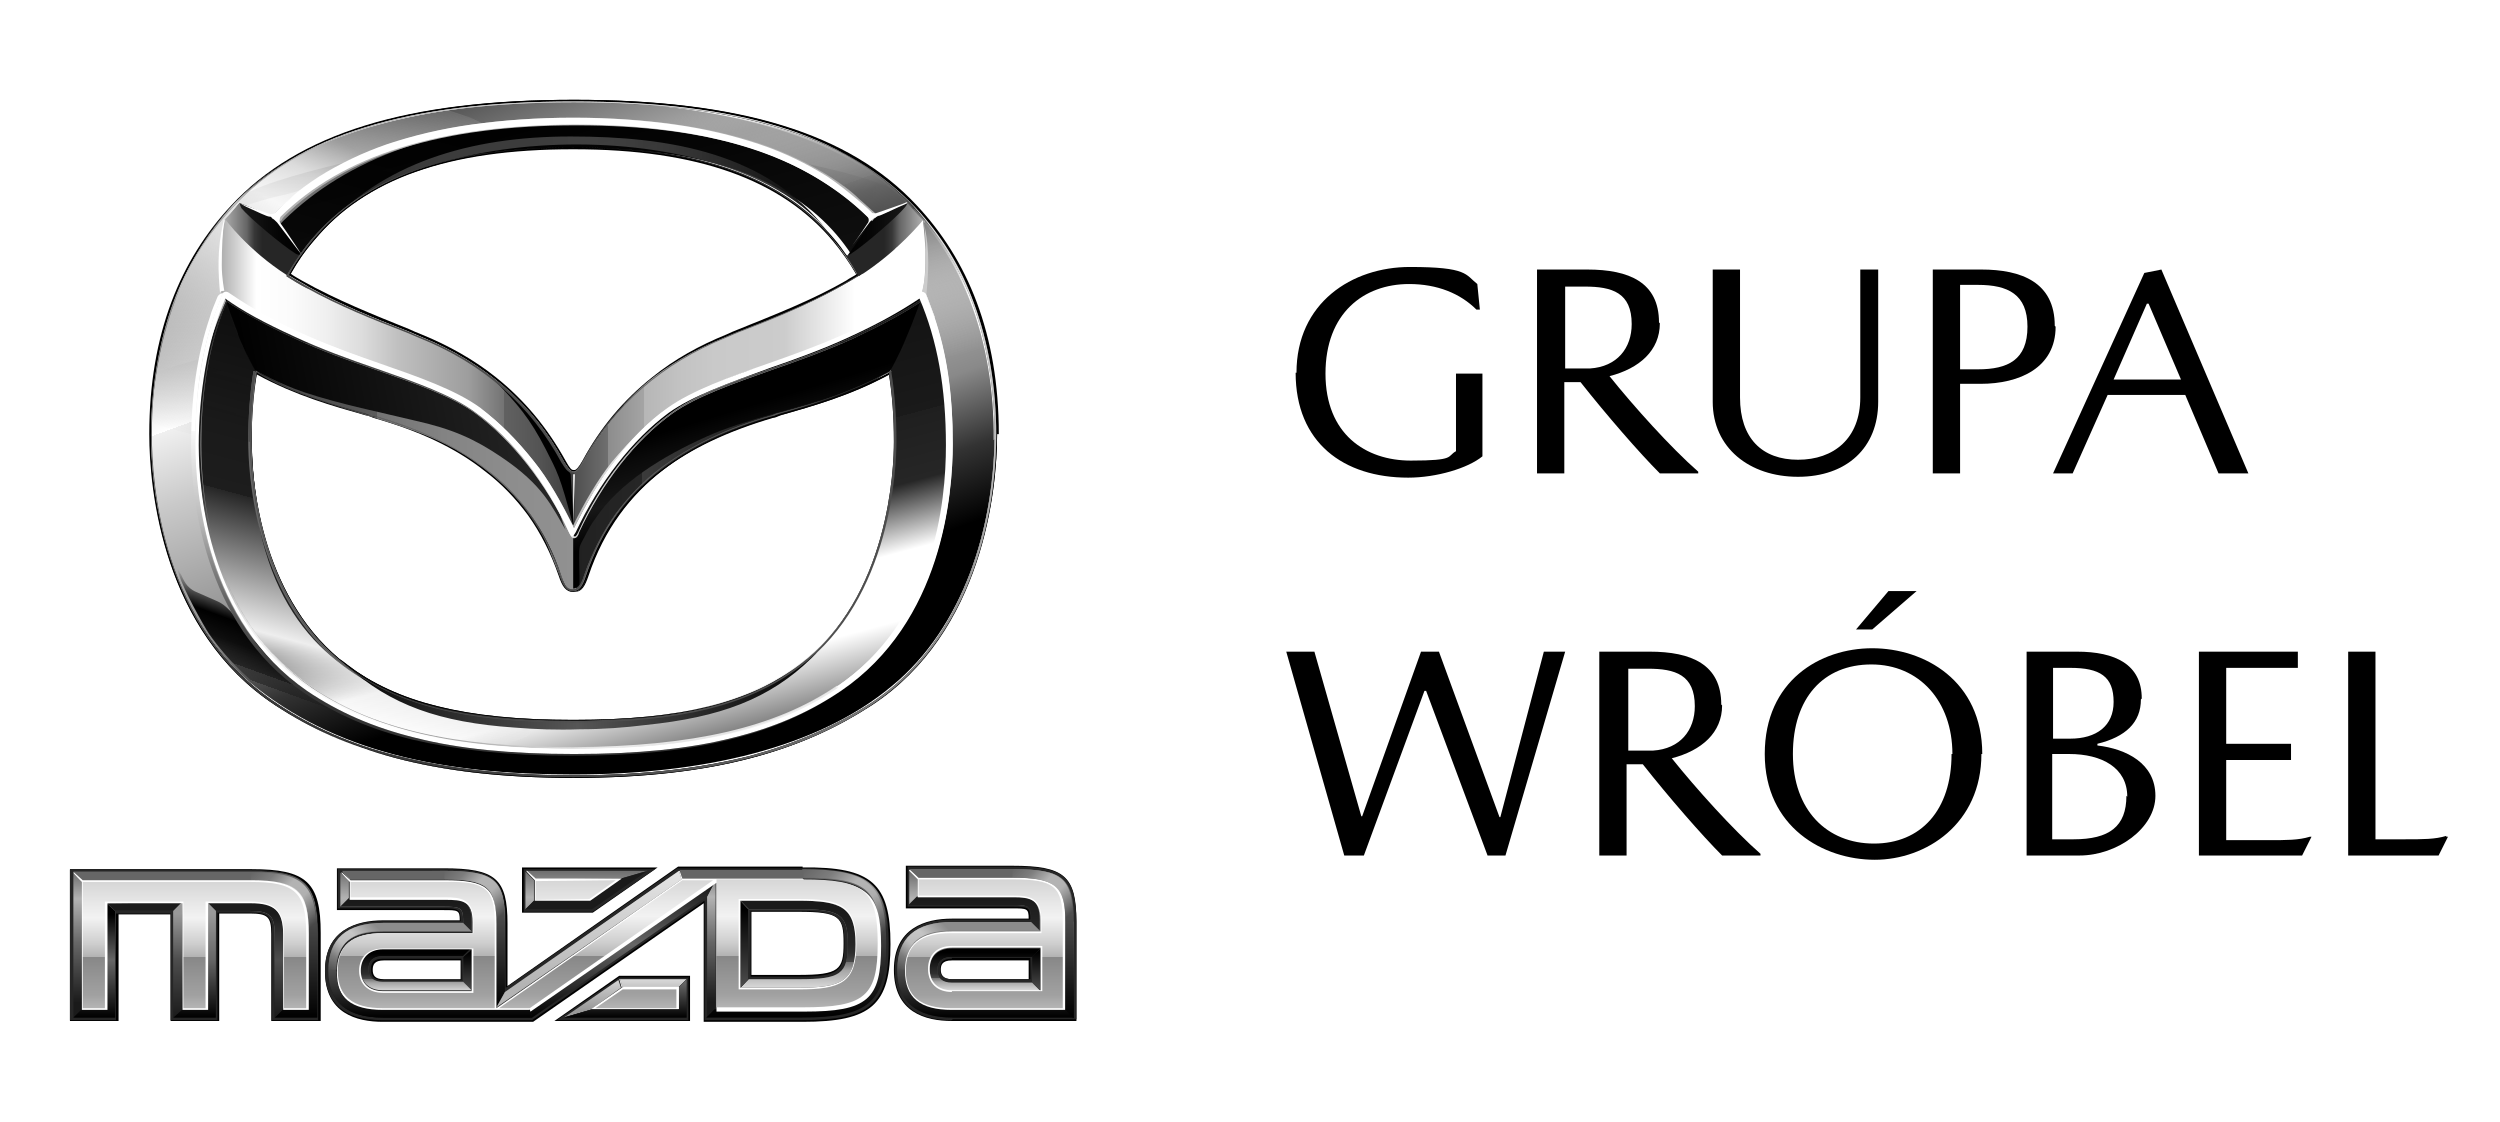 <svg xmlns="http://www.w3.org/2000/svg" xmlns:xlink="http://www.w3.org/1999/xlink" width="293.1" height="131.5" viewBox="0 0 293.1 131.5"><defs><style>      .cls-1 {        fill: none;      }      .cls-2 {        fill: #262626;      }      .cls-3 {        fill: url(#linear-gradient-7);      }      .cls-3, .cls-4, .cls-5, .cls-6, .cls-7, .cls-8, .cls-9, .cls-10, .cls-11, .cls-12, .cls-13, .cls-14, .cls-15, .cls-16, .cls-17, .cls-18, .cls-19, .cls-20, .cls-21, .cls-22, .cls-23, .cls-24, .cls-25, .cls-26 {        fill-rule: evenodd;      }      .cls-4 {        fill: url(#linear-gradient-8);      }      .cls-5 {        fill: url(#linear-gradient-3);      }      .cls-6 {        fill: url(#linear-gradient-4);      }      .cls-7 {        fill: url(#linear-gradient-9);      }      .cls-8 {        fill: url(#linear-gradient-6);        fill-opacity: .4;      }      .cls-8, .cls-15 {        opacity: .2;      }      .cls-9, .cls-27 {        fill: #fff;      }      .cls-10 {        fill: url(#_名称未設定グラデーション_22);      }      .cls-10, .cls-28, .cls-23 {        opacity: .9;      }      .cls-29 {        fill: url(#_名称未設定グラデーション_26-4);      }      .cls-30 {        fill: url(#_名称未設定グラデーション_26-5);      }      .cls-31 {        fill: url(#_名称未設定グラデーション_26-6);      }      .cls-32 {        fill: url(#_名称未設定グラデーション_26-7);      }      .cls-33 {        fill: url(#_名称未設定グラデーション_26-8);      }      .cls-34 {        fill: url(#_名称未設定グラデーション_26-9);      }      .cls-35 {        fill: url(#_名称未設定グラデーション_26-2);      }      .cls-36 {        fill: url(#_名称未設定グラデーション_26-3);      }      .cls-37 {        fill: url(#_名称未設定グラデーション_19-4);      }      .cls-38 {        fill: url(#_名称未設定グラデーション_19-3);      }      .cls-39 {        fill: url(#_名称未設定グラデーション_19-2);      }      .cls-40 {        fill: url(#_名称未設定グラデーション_19-7);      }      .cls-41 {        fill: url(#_名称未設定グラデーション_19-5);      }      .cls-42 {        fill: url(#_名称未設定グラデーション_19-6);      }      .cls-43 {        fill: url(#_名称未設定グラデーション_13-5);      }      .cls-44 {        fill: url(#_名称未設定グラデーション_13-3);      }      .cls-45 {        fill: url(#_名称未設定グラデーション_13-4);      }      .cls-46 {        fill: url(#_名称未設定グラデーション_13-7);      }      .cls-47 {        fill: url(#_名称未設定グラデーション_13-6);      }      .cls-48 {        fill: url(#_名称未設定グラデーション_13-2);      }      .cls-49 {        fill: url(#_名称未設定グラデーション_71-2);      }      .cls-50 {        fill: url(#_名称未設定グラデーション_26-17);      }      .cls-51 {        fill: url(#_名称未設定グラデーション_26-16);      }      .cls-52 {        fill: url(#_名称未設定グラデーション_26-19);      }      .cls-53 {        fill: url(#_名称未設定グラデーション_26-18);      }      .cls-54 {        fill: url(#_名称未設定グラデーション_26-15);      }      .cls-55 {        fill: url(#_名称未設定グラデーション_26-11);      }      .cls-56 {        fill: url(#_名称未設定グラデーション_26-13);      }      .cls-57 {        fill: url(#_名称未設定グラデーション_26-12);      }      .cls-58 {        fill: url(#_名称未設定グラデーション_26-10);      }      .cls-59 {        fill: url(#_名称未設定グラデーション_26-14);      }      .cls-60 {        fill: url(#_名称未設定グラデーション_26-20);      }      .cls-61 {        fill: url(#_名称未設定グラデーション_26-21);      }      .cls-62 {        fill: url(#_名称未設定グラデーション_26-22);      }      .cls-63 {        fill: url(#_名称未設定グラデーション_218-3);      }      .cls-64 {        fill: url(#_名称未設定グラデーション_218-2);      }      .cls-65 {        fill: url(#_名称未設定グラデーション_220-2);      }      .cls-66 {        fill: url(#_名称未設定グラデーション_135-3);      }      .cls-67 {        fill: url(#_名称未設定グラデーション_135-2);      }      .cls-11 {        fill: url(#_名称未設定グラデーション_6);      }      .cls-12 {        fill: url(#_名称未設定グラデーション_5);      }      .cls-68 {        fill: url(#_名称未設定グラデーション_4);      }      .cls-69 {        fill: url(#_名称未設定グラデーション_2);      }      .cls-70 {        fill: url(#_名称未設定グラデーション_7);      }      .cls-71 {        fill: url(#_名称未設定グラデーション_24-5);      }      .cls-71, .cls-72, .cls-73, .cls-74, .cls-75, .cls-76 {        opacity: .5;      }      .cls-72 {        fill: url(#_名称未設定グラデーション_24-3);      }      .cls-73 {        fill: url(#_名称未設定グラデーション_24-2);      }      .cls-74 {        fill: url(#_名称未設定グラデーション_24-6);      }      .cls-75 {        fill: url(#_名称未設定グラデーション_24-4);      }      .cls-77 {        fill: #b3b3b3;      }      .cls-14 {        fill: url(#linear-gradient-2);        opacity: .7;      }      .cls-15 {        fill: url(#linear-gradient-5);      }      .cls-16 {        fill: #ccc;      }      .cls-78 {        fill: #666;      }      .cls-79 {        fill: url(#_名称未設定グラデーション_7-2);      }      .cls-80 {        fill: url(#_名称未設定グラデーション_218);      }      .cls-81 {        fill: url(#_名称未設定グラデーション_220);      }      .cls-82 {        fill: url(#_名称未設定グラデーション_135);      }      .cls-83 {        fill: url(#linear-gradient-12);      }      .cls-17 {        fill: url(#linear-gradient-14);      }      .cls-18 {        fill: url(#linear-gradient-15);      }      .cls-19 {        fill: url(#linear-gradient-10);      }      .cls-20 {        fill: url(#linear-gradient-11);      }      .cls-21 {        fill: url(#linear-gradient-13);      }      .cls-22 {        fill: url(#linear-gradient);      }      .cls-76 {        fill: url(#_名称未設定グラデーション_24);      }      .cls-28 {        fill: url(#_名称未設定グラデーション_18);      }      .cls-23 {        fill: url(#_名称未設定グラデーション_9);      }      .cls-84 {        fill: #1a1a1a;      }      .cls-24 {        fill: url(#_名称未設定グラデーション_39);      }      .cls-25 {        fill: url(#_名称未設定グラデーション_11);      }      .cls-26 {        fill: url(#_名称未設定グラデーション_10);      }      .cls-85 {        fill: #4d4d4d;      }      .cls-86 {        fill: url(#_名称未設定グラデーション_71);      }      .cls-87 {        fill: url(#_名称未設定グラデーション_14);      }      .cls-88 {        fill: url(#_名称未設定グラデーション_13);      }      .cls-89 {        fill: url(#_名称未設定グラデーション_19);      }      .cls-90 {        fill: url(#_名称未設定グラデーション_16);      }      .cls-91 {        fill: url(#_名称未設定グラデーション_17);      }      .cls-92 {        fill: url(#_名称未設定グラデーション_15);      }      .cls-93 {        fill: url(#_名称未設定グラデーション_23);      }      .cls-94 {        fill: url(#_名称未設定グラデーション_25);      }      .cls-95 {        fill: url(#_名称未設定グラデーション_20);      }      .cls-96 {        fill: url(#_名称未設定グラデーション_21);      }      .cls-97 {        fill: url(#_名称未設定グラデーション_26);      }      .cls-98 {        fill: url(#_名称未設定グラデーション_83);      }    </style><linearGradient id="_&#x540D;&#x79F0;&#x672A;&#x8A2D;&#x5B9A;&#x30B0;&#x30E9;&#x30C7;&#x30FC;&#x30B7;&#x30E7;&#x30F3;_19" data-name="&#x540D;&#x79F0;&#x672A;&#x8A2D;&#x5B9A;&#x30B0;&#x30E9;&#x30C7;&#x30FC;&#x30B7;&#x30E7;&#x30F3; 19" x1="116.3" y1="119.3" x2="116.3" y2="101.9" gradientUnits="userSpaceOnUse"><stop offset="0" stop-color="#000"></stop><stop offset=".9" stop-color="#666"></stop></linearGradient><linearGradient id="_&#x540D;&#x79F0;&#x672A;&#x8A2D;&#x5B9A;&#x30B0;&#x30E9;&#x30C7;&#x30FC;&#x30B7;&#x30E7;&#x30F3;_26" data-name="&#x540D;&#x79F0;&#x672A;&#x8A2D;&#x5B9A;&#x30B0;&#x30E9;&#x30C7;&#x30FC;&#x30B7;&#x30E7;&#x30F3; 26" x1="115.5" y1="119.3" x2="115.5" y2="101.9" gradientUnits="userSpaceOnUse"><stop offset=".1" stop-color="#1a1a1a"></stop><stop offset=".5" stop-color="#666"></stop><stop offset=".8" stop-color="#b3b3b3"></stop><stop offset="1" stop-color="#666"></stop></linearGradient><linearGradient id="_&#x540D;&#x79F0;&#x672A;&#x8A2D;&#x5B9A;&#x30B0;&#x30E9;&#x30C7;&#x30FC;&#x30B7;&#x30E7;&#x30F3;_26-2" data-name="&#x540D;&#x79F0;&#x672A;&#x8A2D;&#x5B9A;&#x30B0;&#x30E9;&#x30C7;&#x30FC;&#x30B7;&#x30E7;&#x30F3; 26" x1="115.5" y1="119.3" x2="115.5" y2="101.9" xlink:href="#_&#x540D;&#x79F0;&#x672A;&#x8A2D;&#x5B9A;&#x30B0;&#x30E9;&#x30C7;&#x30FC;&#x30B7;&#x30E7;&#x30F3;_26"></linearGradient><linearGradient id="_&#x540D;&#x79F0;&#x672A;&#x8A2D;&#x5B9A;&#x30B0;&#x30E9;&#x30C7;&#x30FC;&#x30B7;&#x30E7;&#x30F3;_26-3" data-name="&#x540D;&#x79F0;&#x672A;&#x8A2D;&#x5B9A;&#x30B0;&#x30E9;&#x30C7;&#x30FC;&#x30B7;&#x30E7;&#x30F3; 26" x1="22.9" y1="119.3" x2="22.9" y2="101.9" xlink:href="#_&#x540D;&#x79F0;&#x672A;&#x8A2D;&#x5B9A;&#x30B0;&#x30E9;&#x30C7;&#x30FC;&#x30B7;&#x30E7;&#x30F3;_26"></linearGradient><linearGradient id="_&#x540D;&#x79F0;&#x672A;&#x8A2D;&#x5B9A;&#x30B0;&#x30E9;&#x30C7;&#x30FC;&#x30B7;&#x30E7;&#x30F3;_19-2" data-name="&#x540D;&#x79F0;&#x672A;&#x8A2D;&#x5B9A;&#x30B0;&#x30E9;&#x30C7;&#x30FC;&#x30B7;&#x30E7;&#x30F3; 19" x1="22.9" y1="119.3" x2="22.9" y2="102.2" xlink:href="#_&#x540D;&#x79F0;&#x672A;&#x8A2D;&#x5B9A;&#x30B0;&#x30E9;&#x30C7;&#x30FC;&#x30B7;&#x30E7;&#x30F3;_19"></linearGradient><linearGradient id="_&#x540D;&#x79F0;&#x672A;&#x8A2D;&#x5B9A;&#x30B0;&#x30E9;&#x30C7;&#x30FC;&#x30B7;&#x30E7;&#x30F3;_2" data-name="&#x540D;&#x79F0;&#x672A;&#x8A2D;&#x5B9A;&#x30B0;&#x30E9;&#x30C7;&#x30FC;&#x30B7;&#x30E7;&#x30F3; 2" x1="28.7" y1="119.3" x2="28.7" y2="105.8" gradientUnits="userSpaceOnUse"><stop offset="0" stop-color="#1a1a1a"></stop><stop offset=".5" stop-color="#4d4d4d"></stop><stop offset=".9" stop-color="#1a1a1a"></stop></linearGradient><linearGradient id="_&#x540D;&#x79F0;&#x672A;&#x8A2D;&#x5B9A;&#x30B0;&#x30E9;&#x30C7;&#x30FC;&#x30B7;&#x30E7;&#x30F3;_14" data-name="&#x540D;&#x79F0;&#x672A;&#x8A2D;&#x5B9A;&#x30B0;&#x30E9;&#x30C7;&#x30FC;&#x30B7;&#x30E7;&#x30F3; 14" x1="22.8" y1="119.3" x2="22.8" y2="105.8" gradientUnits="userSpaceOnUse"><stop offset="0" stop-color="#000"></stop><stop offset=".5" stop-color="#666"></stop><stop offset=".9" stop-color="#999"></stop></linearGradient><linearGradient id="_&#x540D;&#x79F0;&#x672A;&#x8A2D;&#x5B9A;&#x30B0;&#x30E9;&#x30C7;&#x30FC;&#x30B7;&#x30E7;&#x30F3;_16" data-name="&#x540D;&#x79F0;&#x672A;&#x8A2D;&#x5B9A;&#x30B0;&#x30E9;&#x30C7;&#x30FC;&#x30B7;&#x30E7;&#x30F3; 16" x1="20.8" y1="119.3" x2="20.8" y2="105.8" gradientUnits="userSpaceOnUse"><stop offset="0" stop-color="#1a1a1a"></stop><stop offset=".5" stop-color="#4d4d4d"></stop><stop offset=".9" stop-color="#999"></stop></linearGradient><linearGradient id="_&#x540D;&#x79F0;&#x672A;&#x8A2D;&#x5B9A;&#x30B0;&#x30E9;&#x30C7;&#x30FC;&#x30B7;&#x30E7;&#x30F3;_4" data-name="&#x540D;&#x79F0;&#x672A;&#x8A2D;&#x5B9A;&#x30B0;&#x30E9;&#x30C7;&#x30FC;&#x30B7;&#x30E7;&#x30F3; 4" x1="11" y1="119.3" x2="11" y2="105.9" gradientUnits="userSpaceOnUse"><stop offset="0" stop-color="#000"></stop><stop offset=".5" stop-color="#666"></stop><stop offset=".9" stop-color="#000"></stop></linearGradient><linearGradient id="_&#x540D;&#x79F0;&#x672A;&#x8A2D;&#x5B9A;&#x30B0;&#x30E9;&#x30C7;&#x30FC;&#x30B7;&#x30E7;&#x30F3;_220" data-name="&#x540D;&#x79F0;&#x672A;&#x8A2D;&#x5B9A;&#x30B0;&#x30E9;&#x30C7;&#x30FC;&#x30B7;&#x30E7;&#x30F3; 220" x1="115.5" y1="119.3" x2="115.5" y2="108.1" gradientUnits="userSpaceOnUse"><stop offset="0" stop-color="#000"></stop><stop offset=".9" stop-color="#8c8c8c"></stop></linearGradient><linearGradient id="_&#x540D;&#x79F0;&#x672A;&#x8A2D;&#x5B9A;&#x30B0;&#x30E9;&#x30C7;&#x30FC;&#x30B7;&#x30E7;&#x30F3;_71" data-name="&#x540D;&#x79F0;&#x672A;&#x8A2D;&#x5B9A;&#x30B0;&#x30E9;&#x30C7;&#x30FC;&#x30B7;&#x30E7;&#x30F3; 71" x1="114.3" y1="109.1" x2="114.3" y2="105.1" gradientUnits="userSpaceOnUse"><stop offset=".1" stop-color="#262626"></stop><stop offset=".9" stop-color="#1a1a1a"></stop></linearGradient><linearGradient id="_&#x540D;&#x79F0;&#x672A;&#x8A2D;&#x5B9A;&#x30B0;&#x30E9;&#x30C7;&#x30FC;&#x30B7;&#x30E7;&#x30F3;_218" data-name="&#x540D;&#x79F0;&#x672A;&#x8A2D;&#x5B9A;&#x30B0;&#x30E9;&#x30C7;&#x30FC;&#x30B7;&#x30E7;&#x30F3; 218" x1="121.5" y1="116.1" x2="121.5" y2="111.2" gradientUnits="userSpaceOnUse"><stop offset="0" stop-color="#4d4d4d"></stop><stop offset=".9" stop-color="#000"></stop></linearGradient><linearGradient id="_&#x540D;&#x79F0;&#x672A;&#x8A2D;&#x5B9A;&#x30B0;&#x30E9;&#x30C7;&#x30FC;&#x30B7;&#x30E7;&#x30F3;_7" data-name="&#x540D;&#x79F0;&#x672A;&#x8A2D;&#x5B9A;&#x30B0;&#x30E9;&#x30C7;&#x30FC;&#x30B7;&#x30E7;&#x30F3; 7" x1="115.5" y1="116.1" x2="115.5" y2="111.2" gradientUnits="userSpaceOnUse"><stop offset="0" stop-color="#d9d9d9"></stop><stop offset=".2" stop-color="#a5a5a5"></stop><stop offset=".3" stop-color="#6f6f6f"></stop><stop offset=".3" stop-color="#474747"></stop><stop offset=".4" stop-color="#2e2e2e"></stop><stop offset=".5" stop-color="#262626"></stop><stop offset=".9" stop-color="#000"></stop></linearGradient><linearGradient id="_&#x540D;&#x79F0;&#x672A;&#x8A2D;&#x5B9A;&#x30B0;&#x30E9;&#x30C7;&#x30FC;&#x30B7;&#x30E7;&#x30F3;_135" data-name="&#x540D;&#x79F0;&#x672A;&#x8A2D;&#x5B9A;&#x30B0;&#x30E9;&#x30C7;&#x30FC;&#x30B7;&#x30E7;&#x30F3; 135" x1="66.1" y1="119.3" x2="66.1" y2="119.3" gradientUnits="userSpaceOnUse"><stop offset=".2" stop-color="#999"></stop><stop offset=".8" stop-color="#c5c5c5"></stop><stop offset="1" stop-color="#d9d9d9"></stop></linearGradient><linearGradient id="_&#x540D;&#x79F0;&#x672A;&#x8A2D;&#x5B9A;&#x30B0;&#x30E9;&#x30C7;&#x30FC;&#x30B7;&#x30E7;&#x30F3;_26-4" data-name="&#x540D;&#x79F0;&#x672A;&#x8A2D;&#x5B9A;&#x30B0;&#x30E9;&#x30C7;&#x30FC;&#x30B7;&#x30E7;&#x30F3; 26" x1="88.3" y1="255.9" x2="88.3" y2="-49.9" xlink:href="#_&#x540D;&#x79F0;&#x672A;&#x8A2D;&#x5B9A;&#x30B0;&#x30E9;&#x30C7;&#x30FC;&#x30B7;&#x30E7;&#x30F3;_26"></linearGradient><linearGradient id="_&#x540D;&#x79F0;&#x672A;&#x8A2D;&#x5B9A;&#x30B0;&#x30E9;&#x30C7;&#x30FC;&#x30B7;&#x30E7;&#x30F3;_26-5" data-name="&#x540D;&#x79F0;&#x672A;&#x8A2D;&#x5B9A;&#x30B0;&#x30E9;&#x30C7;&#x30FC;&#x30B7;&#x30E7;&#x30F3; 26" x1="83.4" y1="119.3" x2="83.4" y2="101.6" xlink:href="#_&#x540D;&#x79F0;&#x672A;&#x8A2D;&#x5B9A;&#x30B0;&#x30E9;&#x30C7;&#x30FC;&#x30B7;&#x30E7;&#x30F3;_26"></linearGradient><linearGradient id="_&#x540D;&#x79F0;&#x672A;&#x8A2D;&#x5B9A;&#x30B0;&#x30E9;&#x30C7;&#x30FC;&#x30B7;&#x30E7;&#x30F3;_26-6" data-name="&#x540D;&#x79F0;&#x672A;&#x8A2D;&#x5B9A;&#x30B0;&#x30E9;&#x30C7;&#x30FC;&#x30B7;&#x30E7;&#x30F3; 26" x1="40.4" y1="119.3" x2="40.4" y2="101.8" xlink:href="#_&#x540D;&#x79F0;&#x672A;&#x8A2D;&#x5B9A;&#x30B0;&#x30E9;&#x30C7;&#x30FC;&#x30B7;&#x30E7;&#x30F3;_26"></linearGradient><linearGradient id="_&#x540D;&#x79F0;&#x672A;&#x8A2D;&#x5B9A;&#x30B0;&#x30E9;&#x30C7;&#x30FC;&#x30B7;&#x30E7;&#x30F3;_26-7" data-name="&#x540D;&#x79F0;&#x672A;&#x8A2D;&#x5B9A;&#x30B0;&#x30E9;&#x30C7;&#x30FC;&#x30B7;&#x30E7;&#x30F3; 26" x1="58.7" y1="119.3" x2="58.7" y2="101.7" xlink:href="#_&#x540D;&#x79F0;&#x672A;&#x8A2D;&#x5B9A;&#x30B0;&#x30E9;&#x30C7;&#x30FC;&#x30B7;&#x30E7;&#x30F3;_26"></linearGradient><linearGradient id="_&#x540D;&#x79F0;&#x672A;&#x8A2D;&#x5B9A;&#x30B0;&#x30E9;&#x30C7;&#x30FC;&#x30B7;&#x30E7;&#x30F3;_26-8" data-name="&#x540D;&#x79F0;&#x672A;&#x8A2D;&#x5B9A;&#x30B0;&#x30E9;&#x30C7;&#x30FC;&#x30B7;&#x30E7;&#x30F3; 26" x1="46.1" y1="120" x2="46.1" y2="101.7" xlink:href="#_&#x540D;&#x79F0;&#x672A;&#x8A2D;&#x5B9A;&#x30B0;&#x30E9;&#x30C7;&#x30FC;&#x30B7;&#x30E7;&#x30F3;_26"></linearGradient><linearGradient id="_&#x540D;&#x79F0;&#x672A;&#x8A2D;&#x5B9A;&#x30B0;&#x30E9;&#x30C7;&#x30FC;&#x30B7;&#x30E7;&#x30F3;_26-9" data-name="&#x540D;&#x79F0;&#x672A;&#x8A2D;&#x5B9A;&#x30B0;&#x30E9;&#x30C7;&#x30FC;&#x30B7;&#x30E7;&#x30F3; 26" x1="55.6" y1="119.3" x2="55.6" y2="101.8" xlink:href="#_&#x540D;&#x79F0;&#x672A;&#x8A2D;&#x5B9A;&#x30B0;&#x30E9;&#x30C7;&#x30FC;&#x30B7;&#x30E7;&#x30F3;_26"></linearGradient><linearGradient id="_&#x540D;&#x79F0;&#x672A;&#x8A2D;&#x5B9A;&#x30B0;&#x30E9;&#x30C7;&#x30FC;&#x30B7;&#x30E7;&#x30F3;_19-3" data-name="&#x540D;&#x79F0;&#x672A;&#x8A2D;&#x5B9A;&#x30B0;&#x30E9;&#x30C7;&#x30FC;&#x30B7;&#x30E7;&#x30F3; 19" x1="49.6" y1="118.1" x2="49.6" y2="102.1" xlink:href="#_&#x540D;&#x79F0;&#x672A;&#x8A2D;&#x5B9A;&#x30B0;&#x30E9;&#x30C7;&#x30FC;&#x30B7;&#x30E7;&#x30F3;_19"></linearGradient><linearGradient id="_&#x540D;&#x79F0;&#x672A;&#x8A2D;&#x5B9A;&#x30B0;&#x30E9;&#x30C7;&#x30FC;&#x30B7;&#x30E7;&#x30F3;_19-4" data-name="&#x540D;&#x79F0;&#x672A;&#x8A2D;&#x5B9A;&#x30B0;&#x30E9;&#x30C7;&#x30FC;&#x30B7;&#x30E7;&#x30F3; 19" x1="50.4" y1="119.3" x2="50.4" y2="108.2" xlink:href="#_&#x540D;&#x79F0;&#x672A;&#x8A2D;&#x5B9A;&#x30B0;&#x30E9;&#x30C7;&#x30FC;&#x30B7;&#x30E7;&#x30F3;_19"></linearGradient><linearGradient id="_&#x540D;&#x79F0;&#x672A;&#x8A2D;&#x5B9A;&#x30B0;&#x30E9;&#x30C7;&#x30FC;&#x30B7;&#x30E7;&#x30F3;_26-10" data-name="&#x540D;&#x79F0;&#x672A;&#x8A2D;&#x5B9A;&#x30B0;&#x30E9;&#x30C7;&#x30FC;&#x30B7;&#x30E7;&#x30F3; 26" x1="47.6" y1="119.3" x2="47.6" y2="101.8" xlink:href="#_&#x540D;&#x79F0;&#x672A;&#x8A2D;&#x5B9A;&#x30B0;&#x30E9;&#x30C7;&#x30FC;&#x30B7;&#x30E7;&#x30F3;_26"></linearGradient><linearGradient id="_&#x540D;&#x79F0;&#x672A;&#x8A2D;&#x5B9A;&#x30B0;&#x30E9;&#x30C7;&#x30FC;&#x30B7;&#x30E7;&#x30F3;_71-2" data-name="&#x540D;&#x79F0;&#x672A;&#x8A2D;&#x5B9A;&#x30B0;&#x30E9;&#x30C7;&#x30FC;&#x30B7;&#x30E7;&#x30F3; 71" x1="47.6" y1="109.2" x2="47.6" y2="105.3" xlink:href="#_&#x540D;&#x79F0;&#x672A;&#x8A2D;&#x5B9A;&#x30B0;&#x30E9;&#x30C7;&#x30FC;&#x30B7;&#x30E7;&#x30F3;_71"></linearGradient><linearGradient id="_&#x540D;&#x79F0;&#x672A;&#x8A2D;&#x5B9A;&#x30B0;&#x30E9;&#x30C7;&#x30FC;&#x30B7;&#x30E7;&#x30F3;_26-11" data-name="&#x540D;&#x79F0;&#x672A;&#x8A2D;&#x5B9A;&#x30B0;&#x30E9;&#x30C7;&#x30FC;&#x30B7;&#x30E7;&#x30F3; 26" x1="54.8" y1="119.3" x2="54.8" y2="101.7" xlink:href="#_&#x540D;&#x79F0;&#x672A;&#x8A2D;&#x5B9A;&#x30B0;&#x30E9;&#x30C7;&#x30FC;&#x30B7;&#x30E7;&#x30F3;_26"></linearGradient><linearGradient id="_&#x540D;&#x79F0;&#x672A;&#x8A2D;&#x5B9A;&#x30B0;&#x30E9;&#x30C7;&#x30FC;&#x30B7;&#x30E7;&#x30F3;_218-2" data-name="&#x540D;&#x79F0;&#x672A;&#x8A2D;&#x5B9A;&#x30B0;&#x30E9;&#x30C7;&#x30FC;&#x30B7;&#x30E7;&#x30F3; 218" x1="54.8" y1="116.2" x2="54.8" y2="111.3" xlink:href="#_&#x540D;&#x79F0;&#x672A;&#x8A2D;&#x5B9A;&#x30B0;&#x30E9;&#x30C7;&#x30FC;&#x30B7;&#x30E7;&#x30F3;_218"></linearGradient><linearGradient id="_&#x540D;&#x79F0;&#x672A;&#x8A2D;&#x5B9A;&#x30B0;&#x30E9;&#x30C7;&#x30FC;&#x30B7;&#x30E7;&#x30F3;_26-12" data-name="&#x540D;&#x79F0;&#x672A;&#x8A2D;&#x5B9A;&#x30B0;&#x30E9;&#x30C7;&#x30FC;&#x30B7;&#x30E7;&#x30F3; 26" x1="48.8" y1="119.3" x2="48.8" y2="101.7" xlink:href="#_&#x540D;&#x79F0;&#x672A;&#x8A2D;&#x5B9A;&#x30B0;&#x30E9;&#x30C7;&#x30FC;&#x30B7;&#x30E7;&#x30F3;_26"></linearGradient><linearGradient id="_&#x540D;&#x79F0;&#x672A;&#x8A2D;&#x5B9A;&#x30B0;&#x30E9;&#x30C7;&#x30FC;&#x30B7;&#x30E7;&#x30F3;_7-2" data-name="&#x540D;&#x79F0;&#x672A;&#x8A2D;&#x5B9A;&#x30B0;&#x30E9;&#x30C7;&#x30FC;&#x30B7;&#x30E7;&#x30F3; 7" x1="48.8" y1="116.2" x2="48.8" y2="111.3" xlink:href="#_&#x540D;&#x79F0;&#x672A;&#x8A2D;&#x5B9A;&#x30B0;&#x30E9;&#x30C7;&#x30FC;&#x30B7;&#x30E7;&#x30F3;_7"></linearGradient><linearGradient id="_&#x540D;&#x79F0;&#x672A;&#x8A2D;&#x5B9A;&#x30B0;&#x30E9;&#x30C7;&#x30FC;&#x30B7;&#x30E7;&#x30F3;_26-13" data-name="&#x540D;&#x79F0;&#x672A;&#x8A2D;&#x5B9A;&#x30B0;&#x30E9;&#x30C7;&#x30FC;&#x30B7;&#x30E7;&#x30F3; 26" x1="93.5" y1="119.3" x2="93.5" y2="101.6" xlink:href="#_&#x540D;&#x79F0;&#x672A;&#x8A2D;&#x5B9A;&#x30B0;&#x30E9;&#x30C7;&#x30FC;&#x30B7;&#x30E7;&#x30F3;_26"></linearGradient><linearGradient id="_&#x540D;&#x79F0;&#x672A;&#x8A2D;&#x5B9A;&#x30B0;&#x30E9;&#x30C7;&#x30FC;&#x30B7;&#x30E7;&#x30F3;_83" data-name="&#x540D;&#x79F0;&#x672A;&#x8A2D;&#x5B9A;&#x30B0;&#x30E9;&#x30C7;&#x30FC;&#x30B7;&#x30E7;&#x30F3; 83" x1="93.5" y1="115.8" x2="93.5" y2="105.6" gradientUnits="userSpaceOnUse"><stop offset="0" stop-color="#d9d9d9"></stop><stop offset=".2" stop-color="#a5a5a5"></stop><stop offset=".3" stop-color="#6f6f6f"></stop><stop offset=".3" stop-color="#474747"></stop><stop offset=".4" stop-color="#2e2e2e"></stop><stop offset=".5" stop-color="#262626"></stop><stop offset=".9" stop-color="#1a1a1a"></stop></linearGradient><linearGradient id="_&#x540D;&#x79F0;&#x672A;&#x8A2D;&#x5B9A;&#x30B0;&#x30E9;&#x30C7;&#x30FC;&#x30B7;&#x30E7;&#x30F3;_26-14" data-name="&#x540D;&#x79F0;&#x672A;&#x8A2D;&#x5B9A;&#x30B0;&#x30E9;&#x30C7;&#x30FC;&#x30B7;&#x30E7;&#x30F3; 26" x1="87.2" y1="119.3" x2="87.2" y2="101.6" xlink:href="#_&#x540D;&#x79F0;&#x672A;&#x8A2D;&#x5B9A;&#x30B0;&#x30E9;&#x30C7;&#x30FC;&#x30B7;&#x30E7;&#x30F3;_26"></linearGradient><linearGradient id="_&#x540D;&#x79F0;&#x672A;&#x8A2D;&#x5B9A;&#x30B0;&#x30E9;&#x30C7;&#x30FC;&#x30B7;&#x30E7;&#x30F3;_218-3" data-name="&#x540D;&#x79F0;&#x672A;&#x8A2D;&#x5B9A;&#x30B0;&#x30E9;&#x30C7;&#x30FC;&#x30B7;&#x30E7;&#x30F3; 218" x1="87.2" y1="115.8" x2="87.2" y2="105.6" xlink:href="#_&#x540D;&#x79F0;&#x672A;&#x8A2D;&#x5B9A;&#x30B0;&#x30E9;&#x30C7;&#x30FC;&#x30B7;&#x30E7;&#x30F3;_218"></linearGradient><linearGradient id="_&#x540D;&#x79F0;&#x672A;&#x8A2D;&#x5B9A;&#x30B0;&#x30E9;&#x30C7;&#x30FC;&#x30B7;&#x30E7;&#x30F3;_26-15" data-name="&#x540D;&#x79F0;&#x672A;&#x8A2D;&#x5B9A;&#x30B0;&#x30E9;&#x30C7;&#x30FC;&#x30B7;&#x30E7;&#x30F3; 26" x1="81.3" y1="135.7" x2="81.3" y2="70.3" xlink:href="#_&#x540D;&#x79F0;&#x672A;&#x8A2D;&#x5B9A;&#x30B0;&#x30E9;&#x30C7;&#x30FC;&#x30B7;&#x30E7;&#x30F3;_26"></linearGradient><linearGradient id="_&#x540D;&#x79F0;&#x672A;&#x8A2D;&#x5B9A;&#x30B0;&#x30E9;&#x30C7;&#x30FC;&#x30B7;&#x30E7;&#x30F3;_26-16" data-name="&#x540D;&#x79F0;&#x672A;&#x8A2D;&#x5B9A;&#x30B0;&#x30E9;&#x30C7;&#x30FC;&#x30B7;&#x30E7;&#x30F3; 26" x1="68.8" y1="120.1" x2="68.8" y2="101.7" xlink:href="#_&#x540D;&#x79F0;&#x672A;&#x8A2D;&#x5B9A;&#x30B0;&#x30E9;&#x30C7;&#x30FC;&#x30B7;&#x30E7;&#x30F3;_26"></linearGradient><linearGradient id="_&#x540D;&#x79F0;&#x672A;&#x8A2D;&#x5B9A;&#x30B0;&#x30E9;&#x30C7;&#x30FC;&#x30B7;&#x30E7;&#x30F3;_26-17" data-name="&#x540D;&#x79F0;&#x672A;&#x8A2D;&#x5B9A;&#x30B0;&#x30E9;&#x30C7;&#x30FC;&#x30B7;&#x30E7;&#x30F3; 26" x1="62.1" y1="119.3" x2="62.1" y2="101.7" xlink:href="#_&#x540D;&#x79F0;&#x672A;&#x8A2D;&#x5B9A;&#x30B0;&#x30E9;&#x30C7;&#x30FC;&#x30B7;&#x30E7;&#x30F3;_26"></linearGradient><linearGradient id="_&#x540D;&#x79F0;&#x672A;&#x8A2D;&#x5B9A;&#x30B0;&#x30E9;&#x30C7;&#x30FC;&#x30B7;&#x30E7;&#x30F3;_26-18" data-name="&#x540D;&#x79F0;&#x672A;&#x8A2D;&#x5B9A;&#x30B0;&#x30E9;&#x30C7;&#x30FC;&#x30B7;&#x30E7;&#x30F3; 26" x1="76.3" y1="148.6" x2="76.3" y2="112.5" xlink:href="#_&#x540D;&#x79F0;&#x672A;&#x8A2D;&#x5B9A;&#x30B0;&#x30E9;&#x30C7;&#x30FC;&#x30B7;&#x30E7;&#x30F3;_26"></linearGradient><linearGradient id="_&#x540D;&#x79F0;&#x672A;&#x8A2D;&#x5B9A;&#x30B0;&#x30E9;&#x30C7;&#x30FC;&#x30B7;&#x30E7;&#x30F3;_26-19" data-name="&#x540D;&#x79F0;&#x672A;&#x8A2D;&#x5B9A;&#x30B0;&#x30E9;&#x30C7;&#x30FC;&#x30B7;&#x30E7;&#x30F3; 26" x1="69.5" y1="119.3" x2="69.5" y2="101.7" xlink:href="#_&#x540D;&#x79F0;&#x672A;&#x8A2D;&#x5B9A;&#x30B0;&#x30E9;&#x30C7;&#x30FC;&#x30B7;&#x30E7;&#x30F3;_26"></linearGradient><linearGradient id="_&#x540D;&#x79F0;&#x672A;&#x8A2D;&#x5B9A;&#x30B0;&#x30E9;&#x30C7;&#x30FC;&#x30B7;&#x30E7;&#x30F3;_135-2" data-name="&#x540D;&#x79F0;&#x672A;&#x8A2D;&#x5B9A;&#x30B0;&#x30E9;&#x30C7;&#x30FC;&#x30B7;&#x30E7;&#x30F3; 135" x1="69.5" y1="119.3" x2="69.5" y2="114.8" xlink:href="#_&#x540D;&#x79F0;&#x672A;&#x8A2D;&#x5B9A;&#x30B0;&#x30E9;&#x30C7;&#x30FC;&#x30B7;&#x30E7;&#x30F3;_135"></linearGradient><linearGradient id="_&#x540D;&#x79F0;&#x672A;&#x8A2D;&#x5B9A;&#x30B0;&#x30E9;&#x30C7;&#x30FC;&#x30B7;&#x30E7;&#x30F3;_26-20" data-name="&#x540D;&#x79F0;&#x672A;&#x8A2D;&#x5B9A;&#x30B0;&#x30E9;&#x30C7;&#x30FC;&#x30B7;&#x30E7;&#x30F3; 26" x1="76.5" y1="119.4" x2="76.5" y2="101.6" xlink:href="#_&#x540D;&#x79F0;&#x672A;&#x8A2D;&#x5B9A;&#x30B0;&#x30E9;&#x30C7;&#x30FC;&#x30B7;&#x30E7;&#x30F3;_26"></linearGradient><linearGradient id="_&#x540D;&#x79F0;&#x672A;&#x8A2D;&#x5B9A;&#x30B0;&#x30E9;&#x30C7;&#x30FC;&#x30B7;&#x30E7;&#x30F3;_135-3" data-name="&#x540D;&#x79F0;&#x672A;&#x8A2D;&#x5B9A;&#x30B0;&#x30E9;&#x30C7;&#x30FC;&#x30B7;&#x30E7;&#x30F3; 135" x1="76.5" y1="119.4" x2="76.5" y2="114.8" xlink:href="#_&#x540D;&#x79F0;&#x672A;&#x8A2D;&#x5B9A;&#x30B0;&#x30E9;&#x30C7;&#x30FC;&#x30B7;&#x30E7;&#x30F3;_135"></linearGradient><linearGradient id="_&#x540D;&#x79F0;&#x672A;&#x8A2D;&#x5B9A;&#x30B0;&#x30E9;&#x30C7;&#x30FC;&#x30B7;&#x30E7;&#x30F3;_26-21" data-name="&#x540D;&#x79F0;&#x672A;&#x8A2D;&#x5B9A;&#x30B0;&#x30E9;&#x30C7;&#x30FC;&#x30B7;&#x30E7;&#x30F3; 26" x1="73.3" y1="119.3" x2="73.3" y2="101.7" xlink:href="#_&#x540D;&#x79F0;&#x672A;&#x8A2D;&#x5B9A;&#x30B0;&#x30E9;&#x30C7;&#x30FC;&#x30B7;&#x30E7;&#x30F3;_26"></linearGradient><linearGradient id="_&#x540D;&#x79F0;&#x672A;&#x8A2D;&#x5B9A;&#x30B0;&#x30E9;&#x30C7;&#x30FC;&#x30B7;&#x30E7;&#x30F3;_19-5" data-name="&#x540D;&#x79F0;&#x672A;&#x8A2D;&#x5B9A;&#x30B0;&#x30E9;&#x30C7;&#x30FC;&#x30B7;&#x30E7;&#x30F3; 19" x1="73.3" y1="119.3" x2="73.3" y2="114.8" xlink:href="#_&#x540D;&#x79F0;&#x672A;&#x8A2D;&#x5B9A;&#x30B0;&#x30E9;&#x30C7;&#x30FC;&#x30B7;&#x30E7;&#x30F3;_19"></linearGradient><linearGradient id="_&#x540D;&#x79F0;&#x672A;&#x8A2D;&#x5B9A;&#x30B0;&#x30E9;&#x30C7;&#x30FC;&#x30B7;&#x30E7;&#x30F3;_26-22" data-name="&#x540D;&#x79F0;&#x672A;&#x8A2D;&#x5B9A;&#x30B0;&#x30E9;&#x30C7;&#x30FC;&#x30B7;&#x30E7;&#x30F3; 26" x1="69" y1="120.4" x2="69" y2="101.7" xlink:href="#_&#x540D;&#x79F0;&#x672A;&#x8A2D;&#x5B9A;&#x30B0;&#x30E9;&#x30C7;&#x30FC;&#x30B7;&#x30E7;&#x30F3;_26"></linearGradient><linearGradient id="_&#x540D;&#x79F0;&#x672A;&#x8A2D;&#x5B9A;&#x30B0;&#x30E9;&#x30C7;&#x30FC;&#x30B7;&#x30E7;&#x30F3;_23" data-name="&#x540D;&#x79F0;&#x672A;&#x8A2D;&#x5B9A;&#x30B0;&#x30E9;&#x30C7;&#x30FC;&#x30B7;&#x30E7;&#x30F3; 23" x1="69" y1="119.1" x2="69" y2="102.1" gradientUnits="userSpaceOnUse"><stop offset=".2" stop-color="#b3b3b3"></stop><stop offset=".9" stop-color="#dfdfdf"></stop><stop offset="1" stop-color="#e6e6e6"></stop></linearGradient><linearGradient id="_&#x540D;&#x79F0;&#x672A;&#x8A2D;&#x5B9A;&#x30B0;&#x30E9;&#x30C7;&#x30FC;&#x30B7;&#x30E7;&#x30F3;_25" data-name="&#x540D;&#x79F0;&#x672A;&#x8A2D;&#x5B9A;&#x30B0;&#x30E9;&#x30C7;&#x30FC;&#x30B7;&#x30E7;&#x30F3; 25" x1="73" y1="119.3" x2="73" y2="102.2" gradientUnits="userSpaceOnUse"><stop offset="0" stop-color="#000"></stop><stop offset=".5" stop-color="#666"></stop><stop offset=".9" stop-color="#1a1a1a"></stop></linearGradient><linearGradient id="_&#x540D;&#x79F0;&#x672A;&#x8A2D;&#x5B9A;&#x30B0;&#x30E9;&#x30C7;&#x30FC;&#x30B7;&#x30E7;&#x30F3;_19-6" data-name="&#x540D;&#x79F0;&#x672A;&#x8A2D;&#x5B9A;&#x30B0;&#x30E9;&#x30C7;&#x30FC;&#x30B7;&#x30E7;&#x30F3; 19" x1="91.9" y1="119.3" x2="91.9" y2="102" xlink:href="#_&#x540D;&#x79F0;&#x672A;&#x8A2D;&#x5B9A;&#x30B0;&#x30E9;&#x30C7;&#x30FC;&#x30B7;&#x30E7;&#x30F3;_19"></linearGradient><linearGradient id="_&#x540D;&#x79F0;&#x672A;&#x8A2D;&#x5B9A;&#x30B0;&#x30E9;&#x30C7;&#x30FC;&#x30B7;&#x30E7;&#x30F3;_13" data-name="&#x540D;&#x79F0;&#x672A;&#x8A2D;&#x5B9A;&#x30B0;&#x30E9;&#x30C7;&#x30FC;&#x30B7;&#x30E7;&#x30F3; 13" x1="93.5" y1="118.2" x2="93.5" y2="102.8" gradientUnits="userSpaceOnUse"><stop offset="0" stop-color="#b5b5b5"></stop><stop offset=".1" stop-color="#a1a1a1"></stop><stop offset=".2" stop-color="#999"></stop><stop offset=".3" stop-color="#909090"></stop><stop offset=".4" stop-color="#878787"></stop><stop offset=".4" stop-color="#b3b3b3"></stop><stop offset=".5" stop-color="#cecece"></stop><stop offset=".7" stop-color="#f2f2f2"></stop><stop offset=".8" stop-color="#e9e9e9"></stop><stop offset="1" stop-color="#d4d4d4"></stop></linearGradient><linearGradient id="_&#x540D;&#x79F0;&#x672A;&#x8A2D;&#x5B9A;&#x30B0;&#x30E9;&#x30C7;&#x30FC;&#x30B7;&#x30E7;&#x30F3;_13-2" data-name="&#x540D;&#x79F0;&#x672A;&#x8A2D;&#x5B9A;&#x30B0;&#x30E9;&#x30C7;&#x30FC;&#x30B7;&#x30E7;&#x30F3; 13" x1="48.8" y1="118.2" x2="48.8" y2="102.9" xlink:href="#_&#x540D;&#x79F0;&#x672A;&#x8A2D;&#x5B9A;&#x30B0;&#x30E9;&#x30C7;&#x30FC;&#x30B7;&#x30E7;&#x30F3;_13"></linearGradient><linearGradient id="_&#x540D;&#x79F0;&#x672A;&#x8A2D;&#x5B9A;&#x30B0;&#x30E9;&#x30C7;&#x30FC;&#x30B7;&#x30E7;&#x30F3;_13-3" data-name="&#x540D;&#x79F0;&#x672A;&#x8A2D;&#x5B9A;&#x30B0;&#x30E9;&#x30C7;&#x30FC;&#x30B7;&#x30E7;&#x30F3; 13" x1="67.5" y1="118.3" x2="67.5" y2="102.9" xlink:href="#_&#x540D;&#x79F0;&#x672A;&#x8A2D;&#x5B9A;&#x30B0;&#x30E9;&#x30C7;&#x30FC;&#x30B7;&#x30E7;&#x30F3;_13"></linearGradient><linearGradient id="_&#x540D;&#x79F0;&#x672A;&#x8A2D;&#x5B9A;&#x30B0;&#x30E9;&#x30C7;&#x30FC;&#x30B7;&#x30E7;&#x30F3;_13-4" data-name="&#x540D;&#x79F0;&#x672A;&#x8A2D;&#x5B9A;&#x30B0;&#x30E9;&#x30C7;&#x30FC;&#x30B7;&#x30E7;&#x30F3; 13" x1="74.6" y1="118.2" x2="74.6" y2="102.8" xlink:href="#_&#x540D;&#x79F0;&#x672A;&#x8A2D;&#x5B9A;&#x30B0;&#x30E9;&#x30C7;&#x30FC;&#x30B7;&#x30E7;&#x30F3;_13"></linearGradient><linearGradient id="_&#x540D;&#x79F0;&#x672A;&#x8A2D;&#x5B9A;&#x30B0;&#x30E9;&#x30C7;&#x30FC;&#x30B7;&#x30E7;&#x30F3;_13-5" data-name="&#x540D;&#x79F0;&#x672A;&#x8A2D;&#x5B9A;&#x30B0;&#x30E9;&#x30C7;&#x30FC;&#x30B7;&#x30E7;&#x30F3; 13" x1="22.9" y1="118.2" x2="22.9" y2="103.1" xlink:href="#_&#x540D;&#x79F0;&#x672A;&#x8A2D;&#x5B9A;&#x30B0;&#x30E9;&#x30C7;&#x30FC;&#x30B7;&#x30E7;&#x30F3;_13"></linearGradient><linearGradient id="_&#x540D;&#x79F0;&#x672A;&#x8A2D;&#x5B9A;&#x30B0;&#x30E9;&#x30C7;&#x30FC;&#x30B7;&#x30E7;&#x30F3;_13-6" data-name="&#x540D;&#x79F0;&#x672A;&#x8A2D;&#x5B9A;&#x30B0;&#x30E9;&#x30C7;&#x30FC;&#x30B7;&#x30E7;&#x30F3; 13" x1="115.5" y1="118.2" x2="115.5" y2="103.1" xlink:href="#_&#x540D;&#x79F0;&#x672A;&#x8A2D;&#x5B9A;&#x30B0;&#x30E9;&#x30C7;&#x30FC;&#x30B7;&#x30E7;&#x30F3;_13"></linearGradient><linearGradient id="_&#x540D;&#x79F0;&#x672A;&#x8A2D;&#x5B9A;&#x30B0;&#x30E9;&#x30C7;&#x30FC;&#x30B7;&#x30E7;&#x30F3;_13-7" data-name="&#x540D;&#x79F0;&#x672A;&#x8A2D;&#x5B9A;&#x30B0;&#x30E9;&#x30C7;&#x30FC;&#x30B7;&#x30E7;&#x30F3; 13" x1="71" y1="118.2" x2="71" y2="102.8" xlink:href="#_&#x540D;&#x79F0;&#x672A;&#x8A2D;&#x5B9A;&#x30B0;&#x30E9;&#x30C7;&#x30FC;&#x30B7;&#x30E7;&#x30F3;_13"></linearGradient><linearGradient id="_&#x540D;&#x79F0;&#x672A;&#x8A2D;&#x5B9A;&#x30B0;&#x30E9;&#x30C7;&#x30FC;&#x30B7;&#x30E7;&#x30F3;_19-7" data-name="&#x540D;&#x79F0;&#x672A;&#x8A2D;&#x5B9A;&#x30B0;&#x30E9;&#x30C7;&#x30FC;&#x30B7;&#x30E7;&#x30F3; 19" x1="116.3" y1="119.3" x2="116.3" y2="101.9" xlink:href="#_&#x540D;&#x79F0;&#x672A;&#x8A2D;&#x5B9A;&#x30B0;&#x30E9;&#x30C7;&#x30FC;&#x30B7;&#x30E7;&#x30F3;_19"></linearGradient><linearGradient id="_&#x540D;&#x79F0;&#x672A;&#x8A2D;&#x5B9A;&#x30B0;&#x30E9;&#x30C7;&#x30FC;&#x30B7;&#x30E7;&#x30F3;_220-2" data-name="&#x540D;&#x79F0;&#x672A;&#x8A2D;&#x5B9A;&#x30B0;&#x30E9;&#x30C7;&#x30FC;&#x30B7;&#x30E7;&#x30F3; 220" x1="50.4" y1="119.3" x2="50.4" y2="108.2" xlink:href="#_&#x540D;&#x79F0;&#x672A;&#x8A2D;&#x5B9A;&#x30B0;&#x30E9;&#x30C7;&#x30FC;&#x30B7;&#x30E7;&#x30F3;_220"></linearGradient><linearGradient id="_&#x540D;&#x79F0;&#x672A;&#x8A2D;&#x5B9A;&#x30B0;&#x30E9;&#x30C7;&#x30FC;&#x30B7;&#x30E7;&#x30F3;_24" data-name="&#x540D;&#x79F0;&#x672A;&#x8A2D;&#x5B9A;&#x30B0;&#x30E9;&#x30C7;&#x30FC;&#x30B7;&#x30E7;&#x30F3; 24" x1="30.4" y1="101.3" x2="37.9" y2="108.7" gradientUnits="userSpaceOnUse"><stop offset="0" stop-color="#fff" stop-opacity="0"></stop><stop offset=".2" stop-color="#fff" stop-opacity=".3"></stop><stop offset=".4" stop-color="#fff"></stop><stop offset=".6" stop-color="#fff"></stop><stop offset=".9" stop-color="#fff" stop-opacity="0"></stop></linearGradient><linearGradient id="_&#x540D;&#x79F0;&#x672A;&#x8A2D;&#x5B9A;&#x30B0;&#x30E9;&#x30C7;&#x30FC;&#x30B7;&#x30E7;&#x30F3;_24-2" data-name="&#x540D;&#x79F0;&#x672A;&#x8A2D;&#x5B9A;&#x30B0;&#x30E9;&#x30C7;&#x30FC;&#x30B7;&#x30E7;&#x30F3; 24" x1="119.6" y1="101" x2="126.3" y2="107.6" xlink:href="#_&#x540D;&#x79F0;&#x672A;&#x8A2D;&#x5B9A;&#x30B0;&#x30E9;&#x30C7;&#x30FC;&#x30B7;&#x30E7;&#x30F3;_24"></linearGradient><linearGradient id="_&#x540D;&#x79F0;&#x672A;&#x8A2D;&#x5B9A;&#x30B0;&#x30E9;&#x30C7;&#x30FC;&#x30B7;&#x30E7;&#x30F3;_24-3" data-name="&#x540D;&#x79F0;&#x672A;&#x8A2D;&#x5B9A;&#x30B0;&#x30E9;&#x30C7;&#x30FC;&#x30B7;&#x30E7;&#x30F3; 24" x1="104.9" y1="113.5" x2="111" y2="107.5" xlink:href="#_&#x540D;&#x79F0;&#x672A;&#x8A2D;&#x5B9A;&#x30B0;&#x30E9;&#x30C7;&#x30FC;&#x30B7;&#x30E7;&#x30F3;_24"></linearGradient><linearGradient id="_&#x540D;&#x79F0;&#x672A;&#x8A2D;&#x5B9A;&#x30B0;&#x30E9;&#x30C7;&#x30FC;&#x30B7;&#x30E7;&#x30F3;_24-4" data-name="&#x540D;&#x79F0;&#x672A;&#x8A2D;&#x5B9A;&#x30B0;&#x30E9;&#x30C7;&#x30FC;&#x30B7;&#x30E7;&#x30F3; 24" x1="53" y1="101.2" x2="59.6" y2="107.8" xlink:href="#_&#x540D;&#x79F0;&#x672A;&#x8A2D;&#x5B9A;&#x30B0;&#x30E9;&#x30C7;&#x30FC;&#x30B7;&#x30E7;&#x30F3;_24"></linearGradient><linearGradient id="_&#x540D;&#x79F0;&#x672A;&#x8A2D;&#x5B9A;&#x30B0;&#x30E9;&#x30C7;&#x30FC;&#x30B7;&#x30E7;&#x30F3;_24-5" data-name="&#x540D;&#x79F0;&#x672A;&#x8A2D;&#x5B9A;&#x30B0;&#x30E9;&#x30C7;&#x30FC;&#x30B7;&#x30E7;&#x30F3; 24" x1="38.3" y1="113.6" x2="44.3" y2="107.6" xlink:href="#_&#x540D;&#x79F0;&#x672A;&#x8A2D;&#x5B9A;&#x30B0;&#x30E9;&#x30C7;&#x30FC;&#x30B7;&#x30E7;&#x30F3;_24"></linearGradient><linearGradient id="_&#x540D;&#x79F0;&#x672A;&#x8A2D;&#x5B9A;&#x30B0;&#x30E9;&#x30C7;&#x30FC;&#x30B7;&#x30E7;&#x30F3;_24-6" data-name="&#x540D;&#x79F0;&#x672A;&#x8A2D;&#x5B9A;&#x30B0;&#x30E9;&#x30C7;&#x30FC;&#x30B7;&#x30E7;&#x30F3; 24" x1="95.5" y1="100.7" x2="104.8" y2="110" xlink:href="#_&#x540D;&#x79F0;&#x672A;&#x8A2D;&#x5B9A;&#x30B0;&#x30E9;&#x30C7;&#x30FC;&#x30B7;&#x30E7;&#x30F3;_24"></linearGradient><linearGradient id="linear-gradient" x1="57.6" y1="13.8" x2="77.5" y2="87.9" gradientUnits="userSpaceOnUse"><stop offset=".2" stop-color="#000"></stop><stop offset=".4" stop-color="#0b0b0b"></stop><stop offset=".6" stop-color="#262626"></stop><stop offset=".8" stop-color="#b1b1b1"></stop><stop offset="1" stop-color="#fff"></stop></linearGradient><linearGradient id="_&#x540D;&#x79F0;&#x672A;&#x8A2D;&#x5B9A;&#x30B0;&#x30E9;&#x30C7;&#x30FC;&#x30B7;&#x30E7;&#x30F3;_11" data-name="&#x540D;&#x79F0;&#x672A;&#x8A2D;&#x5B9A;&#x30B0;&#x30E9;&#x30C7;&#x30FC;&#x30B7;&#x30E7;&#x30F3; 11" x1="57.6" y1="13.8" x2="77.5" y2="88.2" gradientUnits="userSpaceOnUse"><stop offset="0" stop-color="#000"></stop><stop offset=".6" stop-color="#1a1a1a"></stop><stop offset=".6" stop-color="#1f1f1f"></stop><stop offset=".7" stop-color="#262626"></stop><stop offset=".8" stop-color="#fff"></stop><stop offset=".9" stop-color="#fff"></stop><stop offset="1" stop-color="gray"></stop></linearGradient><linearGradient id="_&#x540D;&#x79F0;&#x672A;&#x8A2D;&#x5B9A;&#x30B0;&#x30E9;&#x30C7;&#x30FC;&#x30B7;&#x30E7;&#x30F3;_10" data-name="&#x540D;&#x79F0;&#x672A;&#x8A2D;&#x5B9A;&#x30B0;&#x30E9;&#x30C7;&#x30FC;&#x30B7;&#x30E7;&#x30F3; 10" x1="441.3" y1="11.7" x2="460.6" y2="83.7" gradientTransform="translate(498.3) rotate(-180) scale(1 -1)" gradientUnits="userSpaceOnUse"><stop offset="0" stop-color="#000" stop-opacity="0"></stop><stop offset=".6" stop-color="#1a1a1a"></stop><stop offset=".7" stop-color="#1d1d1d"></stop><stop offset=".7" stop-color="#262626"></stop><stop offset=".9" stop-color="#eee"></stop><stop offset="1" stop-color="#dcdcdc" stop-opacity="0"></stop></linearGradient><linearGradient id="_&#x540D;&#x79F0;&#x672A;&#x8A2D;&#x5B9A;&#x30B0;&#x30E9;&#x30C7;&#x30FC;&#x30B7;&#x30E7;&#x30F3;_39" data-name="&#x540D;&#x79F0;&#x672A;&#x8A2D;&#x5B9A;&#x30B0;&#x30E9;&#x30C7;&#x30FC;&#x30B7;&#x30E7;&#x30F3; 39" x1="81.7" y1="91" x2="52.8" y2="11.4" gradientUnits="userSpaceOnUse"><stop offset="0" stop-color="#000"></stop><stop offset=".2" stop-color="#000"></stop><stop offset=".3" stop-color="#333"></stop><stop offset=".4" stop-color="#898989"></stop><stop offset=".6" stop-color="#c9c9c9"></stop><stop offset=".7" stop-color="#f0f0f0"></stop><stop offset=".7" stop-color="#fff"></stop><stop offset="1" stop-color="#4d4d4d"></stop></linearGradient><linearGradient id="linear-gradient-2" x1="32.2" y1="47.7" x2="42.9" y2="10.1" gradientUnits="userSpaceOnUse"><stop offset="0" stop-color="#fff" stop-opacity="0"></stop><stop offset=".1" stop-color="#fff" stop-opacity=".3"></stop><stop offset=".3" stop-color="#fff" stop-opacity=".7"></stop><stop offset=".4" stop-color="#fff" stop-opacity=".9"></stop><stop offset=".5" stop-color="#fff"></stop><stop offset=".8" stop-color="#bcbcbc" stop-opacity=".3"></stop><stop offset="1" stop-color="#9a9a9a" stop-opacity="0"></stop></linearGradient><linearGradient id="linear-gradient-3" x1="37.7" y1="21.5" x2="97.1" y2="21.5" gradientUnits="userSpaceOnUse"><stop offset="0" stop-color="#000"></stop><stop offset="0" stop-color="#0f0f0f" stop-opacity=".9"></stop><stop offset=".1" stop-color="#3f3f3f" stop-opacity=".7"></stop><stop offset=".2" stop-color="#616161" stop-opacity=".6"></stop><stop offset=".4" stop-color="#757575" stop-opacity=".5"></stop><stop offset=".5" stop-color="#7c7c7c" stop-opacity=".5"></stop><stop offset="1" stop-color="#000"></stop></linearGradient><linearGradient id="linear-gradient-4" x1="355.7" y1="69.5" x2="352.9" y2="77.3" gradientTransform="translate(461) rotate(-180) scale(1 -1)" gradientUnits="userSpaceOnUse"><stop offset=".2" stop-color="#000" stop-opacity="0"></stop><stop offset=".4" stop-color="#000"></stop><stop offset=".7" stop-color="#000" stop-opacity=".7"></stop><stop offset="1" stop-color="#000" stop-opacity="0"></stop></linearGradient><linearGradient id="_&#x540D;&#x79F0;&#x672A;&#x8A2D;&#x5B9A;&#x30B0;&#x30E9;&#x30C7;&#x30FC;&#x30B7;&#x30E7;&#x30F3;_9" data-name="&#x540D;&#x79F0;&#x672A;&#x8A2D;&#x5B9A;&#x30B0;&#x30E9;&#x30C7;&#x30FC;&#x30B7;&#x30E7;&#x30F3; 9" x1="58.2" y1="9.2" x2="34.2" y2="52.6" gradientTransform="translate(-11.2)" gradientUnits="userSpaceOnUse"><stop offset="0" stop-color="#fff" stop-opacity="0"></stop><stop offset="0" stop-color="#fff" stop-opacity=".1"></stop><stop offset=".2" stop-color="#fff" stop-opacity=".4"></stop><stop offset=".3" stop-color="#fff" stop-opacity=".8"></stop><stop offset=".4" stop-color="#fff"></stop><stop offset="1" stop-color="gray" stop-opacity="0"></stop></linearGradient><linearGradient id="linear-gradient-5" x1="92.8" y1="22.3" x2="107" y2="22.3" gradientUnits="userSpaceOnUse"><stop offset="0" stop-color="#000"></stop><stop offset="0" stop-color="#000" stop-opacity=".8"></stop><stop offset="1" stop-color="#000" stop-opacity="0"></stop></linearGradient><linearGradient id="linear-gradient-6" x1="312.4" y1="18.5" x2="312.4" y2="27.7" gradientTransform="translate(346) rotate(-180) scale(1 -1)" gradientUnits="userSpaceOnUse"><stop offset="0" stop-color="#000"></stop><stop offset="1" stop-color="#000" stop-opacity="0"></stop></linearGradient><linearGradient id="linear-gradient-7" x1="337" y1="72.9" x2="333" y2="83.9" gradientTransform="translate(-299)" gradientUnits="userSpaceOnUse"><stop offset="0" stop-color="#000" stop-opacity="0"></stop><stop offset=".3" stop-color="#000"></stop><stop offset=".5" stop-color="#000" stop-opacity=".9"></stop><stop offset=".6" stop-color="#050505" stop-opacity=".8"></stop><stop offset=".7" stop-color="#151515" stop-opacity=".8"></stop><stop offset=".7" stop-color="#262626" stop-opacity=".7"></stop><stop offset=".8" stop-color="#1b1b1b" stop-opacity=".5"></stop><stop offset=".8" stop-color="#0b0b0b" stop-opacity=".2"></stop><stop offset=".8" stop-color="#020202" stop-opacity="0"></stop><stop offset="1" stop-color="#000" stop-opacity="0"></stop></linearGradient><linearGradient id="_&#x540D;&#x79F0;&#x672A;&#x8A2D;&#x5B9A;&#x30B0;&#x30E9;&#x30C7;&#x30FC;&#x30B7;&#x30E7;&#x30F3;_22" data-name="&#x540D;&#x79F0;&#x672A;&#x8A2D;&#x5B9A;&#x30B0;&#x30E9;&#x30C7;&#x30FC;&#x30B7;&#x30E7;&#x30F3; 22" x1="212.6" y1="44.9" x2="222.5" y2="10.2" gradientTransform="translate(314) rotate(-180) scale(1 -1)" gradientUnits="userSpaceOnUse"><stop offset="0" stop-color="#fff" stop-opacity="0"></stop><stop offset=".2" stop-color="#c8c8c8" stop-opacity=".3"></stop><stop offset=".5" stop-color="#565656"></stop><stop offset=".5" stop-color="#404040"></stop><stop offset=".6" stop-color="#464646" stop-opacity=".9"></stop><stop offset=".7" stop-color="#585858" stop-opacity=".7"></stop><stop offset=".9" stop-color="#777" stop-opacity=".4"></stop><stop offset="1" stop-color="#939393" stop-opacity="0"></stop><stop offset="1" stop-color="#9a9a9a" stop-opacity="0"></stop></linearGradient><linearGradient id="linear-gradient-8" x1="340.4" y1="27.8" x2="349.2" y2="27.8" gradientTransform="translate(-241.1)" gradientUnits="userSpaceOnUse"><stop offset="0" stop-color="#000"></stop><stop offset=".3" stop-color="#050505"></stop><stop offset=".7" stop-color="#151515"></stop><stop offset="1" stop-color="#262626"></stop></linearGradient><linearGradient id="linear-gradient-9" x1="601.5" y1="27.9" x2="610.3" y2="27.9" gradientTransform="translate(636.8) rotate(-180) scale(1 -1)" xlink:href="#linear-gradient-8"></linearGradient><linearGradient id="linear-gradient-10" x1="7.1" y1="28.1" x2="16.2" y2="28.1" gradientTransform="translate(19.1)" gradientUnits="userSpaceOnUse"><stop offset="0" stop-color="#b2b2b2"></stop><stop offset="0" stop-color="#b0b0b0"></stop><stop offset=".3" stop-color="#666"></stop><stop offset=".4" stop-color="#373737"></stop><stop offset=".5" stop-color="#262626"></stop></linearGradient><linearGradient id="linear-gradient-11" x1="-2186.6" y1="28.1" x2="-2177.5" y2="28.1" gradientTransform="translate(-2078.4) rotate(-180) scale(1 -1)" xlink:href="#linear-gradient-10"></linearGradient><linearGradient id="linear-gradient-12" x1="28.7" y1="53.8" x2="106.3" y2="53.8" gradientUnits="userSpaceOnUse"><stop offset="0" stop-color="#000"></stop><stop offset="0" stop-color="#171717"></stop><stop offset="0" stop-color="#3c3c3c"></stop><stop offset=".2" stop-color="#5b5b5b"></stop><stop offset=".2" stop-color="#727272"></stop><stop offset=".3" stop-color="#838383"></stop><stop offset=".4" stop-color="#8d8d8d"></stop><stop offset=".5" stop-color="#919191"></stop><stop offset=".5" stop-color="#fff" stop-opacity=".8"></stop><stop offset=".5" stop-color="#000" stop-opacity=".9"></stop><stop offset=".5" stop-color="#080808" stop-opacity=".9"></stop><stop offset=".5" stop-color="#212121" stop-opacity="1"></stop><stop offset=".6" stop-color="#262626"></stop><stop offset=".6" stop-color="#262626"></stop><stop offset=".6" stop-color="#323232"></stop><stop offset=".6" stop-color="#393939"></stop><stop offset=".6" stop-color="#3b3b3b"></stop><stop offset="1" stop-color="#000"></stop></linearGradient><linearGradient id="linear-gradient-13" x1="9.1" y1="51.8" x2="-24.4" y2="45.2" gradientTransform="translate(38.7) rotate(-180) scale(1 -1)" gradientUnits="userSpaceOnUse"><stop offset="0" stop-color="#000"></stop><stop offset=".6" stop-color="#171717"></stop><stop offset="1" stop-color="#262626"></stop></linearGradient><linearGradient id="_&#x540D;&#x79F0;&#x672A;&#x8A2D;&#x5B9A;&#x30B0;&#x30E9;&#x30C7;&#x30FC;&#x30B7;&#x30E7;&#x30F3;_6" data-name="&#x540D;&#x79F0;&#x672A;&#x8A2D;&#x5B9A;&#x30B0;&#x30E9;&#x30C7;&#x30FC;&#x30B7;&#x30E7;&#x30F3; 6" x1="67.2" y1="44.3" x2="108.5" y2="44.3" gradientUnits="userSpaceOnUse"><stop offset="0" stop-color="#000"></stop><stop offset="0" stop-color="#282828"></stop><stop offset="0" stop-color="#4e4e4e"></stop><stop offset=".1" stop-color="#707070"></stop><stop offset=".1" stop-color="#8d8d8d"></stop><stop offset=".2" stop-color="#a4a4a4"></stop><stop offset=".2" stop-color="#b6b6b6"></stop><stop offset=".3" stop-color="#c2c2c2"></stop><stop offset=".4" stop-color="#c9c9c9"></stop><stop offset=".6" stop-color="#ccc"></stop><stop offset=".8" stop-color="#fff"></stop></linearGradient><linearGradient id="linear-gradient-14" x1="84.6" y1="42" x2="90.7" y2="62" gradientUnits="userSpaceOnUse"><stop offset="0" stop-color="#000"></stop><stop offset="0" stop-color="#000"></stop><stop offset=".3" stop-color="#000"></stop><stop offset=".4" stop-color="#090909"></stop><stop offset=".6" stop-color="#171717"></stop><stop offset=".8" stop-color="#000"></stop></linearGradient><linearGradient id="_&#x540D;&#x79F0;&#x672A;&#x8A2D;&#x5B9A;&#x30B0;&#x30E9;&#x30C7;&#x30FC;&#x30B7;&#x30E7;&#x30F3;_5" data-name="&#x540D;&#x79F0;&#x672A;&#x8A2D;&#x5B9A;&#x30B0;&#x30E9;&#x30C7;&#x30FC;&#x30B7;&#x30E7;&#x30F3; 5" x1="-28.7" y1="44.2" x2="12.8" y2="44.2" gradientTransform="translate(38.7) rotate(-180) scale(1 -1)" gradientUnits="userSpaceOnUse"><stop offset="0" stop-color="#000"></stop><stop offset="0" stop-color="#1f1f1f"></stop><stop offset="0" stop-color="#3d3d3d"></stop><stop offset=".1" stop-color="#545454"></stop><stop offset=".2" stop-color="#616161"></stop><stop offset=".2" stop-color="#666"></stop><stop offset=".2" stop-color="#737373"></stop><stop offset=".3" stop-color="#9d9d9d"></stop><stop offset=".5" stop-color="silver"></stop><stop offset=".6" stop-color="#dcdcdc"></stop><stop offset=".7" stop-color="#efefef"></stop><stop offset=".8" stop-color="#fbfbfb"></stop><stop offset=".9" stop-color="#fff"></stop><stop offset="1" stop-color="#adadad"></stop></linearGradient><linearGradient id="_&#x540D;&#x79F0;&#x672A;&#x8A2D;&#x5B9A;&#x30B0;&#x30E9;&#x30C7;&#x30FC;&#x30B7;&#x30E7;&#x30F3;_21" data-name="&#x540D;&#x79F0;&#x672A;&#x8A2D;&#x5B9A;&#x30B0;&#x30E9;&#x30C7;&#x30FC;&#x30B7;&#x30E7;&#x30F3; 21" x1="44.9" y1="12.4" x2="89.6" y2="89.9" gradientUnits="userSpaceOnUse"><stop offset="0" stop-color="#f2f2f2"></stop><stop offset="1" stop-color="#262626"></stop></linearGradient><linearGradient id="linear-gradient-15" x1="39.7" y1="81.1" x2="95.7" y2="81.1" gradientUnits="userSpaceOnUse"><stop offset="0" stop-color="#000"></stop><stop offset=".2" stop-color="#262626"></stop><stop offset=".5" stop-color="#565656"></stop><stop offset="1" stop-color="#000"></stop></linearGradient><linearGradient id="_&#x540D;&#x79F0;&#x672A;&#x8A2D;&#x5B9A;&#x30B0;&#x30E9;&#x30C7;&#x30FC;&#x30B7;&#x30E7;&#x30F3;_20" data-name="&#x540D;&#x79F0;&#x672A;&#x8A2D;&#x5B9A;&#x30B0;&#x30E9;&#x30C7;&#x30FC;&#x30B7;&#x30E7;&#x30F3; 20" x1="67.2" y1="88.5" x2="67.2" y2="34.3" gradientUnits="userSpaceOnUse"><stop offset=".1" stop-color="#333"></stop><stop offset=".2" stop-color="#3c3c3c"></stop><stop offset=".3" stop-color="#555"></stop><stop offset=".4" stop-color="#7e7e7e"></stop><stop offset=".5" stop-color="#b7b7b7"></stop><stop offset=".7" stop-color="#f8f8f8"></stop><stop offset=".7" stop-color="#fff"></stop></linearGradient><linearGradient id="_&#x540D;&#x79F0;&#x672A;&#x8A2D;&#x5B9A;&#x30B0;&#x30E9;&#x30C7;&#x30FC;&#x30B7;&#x30E7;&#x30F3;_18" data-name="&#x540D;&#x79F0;&#x672A;&#x8A2D;&#x5B9A;&#x30B0;&#x30E9;&#x30C7;&#x30FC;&#x30B7;&#x30E7;&#x30F3; 18" x1="27.3" y1="71" x2="110.2" y2="40.9" gradientUnits="userSpaceOnUse"><stop offset="0" stop-color="#4d4d4d"></stop><stop offset=".2" stop-color="#999"></stop><stop offset=".4" stop-color="#f2f2f2"></stop><stop offset=".6" stop-color="#f0f0f0"></stop><stop offset=".7" stop-color="#e9e9e9"></stop><stop offset=".8" stop-color="#ddd"></stop><stop offset=".8" stop-color="#ccc"></stop><stop offset=".9" stop-color="#b6b6b6"></stop><stop offset=".9" stop-color="#9c9c9c"></stop><stop offset="1" stop-color="#7c7c7c"></stop><stop offset="1" stop-color="#797979"></stop><stop offset="1" stop-color="#505050"></stop><stop offset="1" stop-color="#4d4d4d"></stop></linearGradient><linearGradient id="_&#x540D;&#x79F0;&#x672A;&#x8A2D;&#x5B9A;&#x30B0;&#x30E9;&#x30C7;&#x30FC;&#x30B7;&#x30E7;&#x30F3;_15" data-name="&#x540D;&#x79F0;&#x672A;&#x8A2D;&#x5B9A;&#x30B0;&#x30E9;&#x30C7;&#x30FC;&#x30B7;&#x30E7;&#x30F3; 15" x1="67.2" y1="87.8" x2="67.2" y2="34.9" gradientUnits="userSpaceOnUse"><stop offset=".4" stop-color="#f2f2f2" stop-opacity="0"></stop><stop offset=".4" stop-color="#dfdfdf" stop-opacity=".2"></stop><stop offset=".6" stop-color="#b0b0b0" stop-opacity=".5"></stop><stop offset=".7" stop-color="#797979"></stop><stop offset=".8" stop-color="#515151"></stop><stop offset=".9" stop-color="#323232"></stop><stop offset=".9" stop-color="#202020"></stop><stop offset="1" stop-color="#1a1a1a"></stop></linearGradient><linearGradient id="_&#x540D;&#x79F0;&#x672A;&#x8A2D;&#x5B9A;&#x30B0;&#x30E9;&#x30C7;&#x30FC;&#x30B7;&#x30E7;&#x30F3;_17" data-name="&#x540D;&#x79F0;&#x672A;&#x8A2D;&#x5B9A;&#x30B0;&#x30E9;&#x30C7;&#x30FC;&#x30B7;&#x30E7;&#x30F3; 17" x1="-393.5" y1="12.4" x2="-348.8" y2="89.9" gradientTransform="translate(-304) rotate(-180) scale(1 -1)" gradientUnits="userSpaceOnUse"><stop offset="0" stop-color="#e6e6e6"></stop><stop offset="1" stop-color="#333"></stop></linearGradient></defs><g><g id="Warstwa_1"><g><g><g><g><path d="M31.8,119.7v-10.2c0-2-.4-2.4-2.5-2.4h-3.6v12.6h-5.7v-12.5h-6.1s0,12.5,0,12.5h-5.7v-17.8h21.3c6.4,0,8.1,1.5,8.1,7.5v10.3h-5.7Z"></path><path d="M118.7,101.5h-12.5s0,5,0,5h12.5c1.7,0,1.9,0,1.9,1.2h-9c-3.1,0-6.8,1.1-6.8,6,0,5,3.7,6,6.8,6h14.6s0-11.6,0-11.6c0-5.4-1.4-6.6-7.5-6.6ZM120.6,114.8h-9c-1.1,0-1.3-.6-1.3-1.1,0-.5.1-1.1,1.3-1.1h9s0,2.2,0,2.2Z"></path></g><path d="M88.1,106.9h5.5c4.9,0,5.3.6,5.3,3.7s-.5,3.7-5.3,3.7h-5.5s0-7.5,0-7.5ZM54,114.8h-9c-1.1,0-1.3-.5-1.3-1.1s.2-1.1,1.3-1.1h9s0,2.2,0,2.2ZM94.1,101.6h-14.6c0,0-20,14-20,14h0s0,0,0,0v-7.3c0-5.3-1.4-6.5-7.5-6.5h-12.5s0,4.9,0,4.9h12.5c1.7,0,1.9,0,1.9,1.2h-9c-3.1,0-6.8,1.1-6.8,6,0,4.9,3.7,5.9,6.8,5.9h17.6s20-13.9,20-13.9h0v13.9h11.6c8.1,0,10.3-2,10.3-9.1s-2.2-9.1-10.3-9ZM77.2,101.7h-16v5.3h8.3s7.6-5.3,7.6-5.3ZM64.9,119.7h16v-5.3h-8.3s-7.6,5.3-7.6,5.3Z"></path><g><path class="cls-2" d="M31.9,119.6v-10.1c0-2.1-.4-2.5-2.6-2.5h-3.8s0,12.6,0,12.6h-5.5s0-12.5,0-12.5h-6.4v12.5h-5.4s0-17.6,0-17.6h21.1c6.3,0,8,1.4,8,7.4v10.2h-5.5Z"></path><path class="cls-2" d="M111.6,119.6c-4.4,0-6.7-2-6.7-5.9,0-3.8,2.3-5.9,6.7-5.9h9.2s0,0,0,0c0-1.4-.2-1.5-2-1.5h-12.4s0-4.7,0-4.7h12.4c6,0,7.3,1.1,7.4,6.4v11.5s-14.5,0-14.5,0ZM111.6,112.4c-1,0-1.4.4-1.4,1.2,0,.8.4,1.2,1.4,1.2h9.2s0-2.5,0-2.5h-9.2Z"></path></g><path class="cls-2" d="M99,110.7c0-3.1-.5-3.9-5.4-3.9h-5.6v7.7h5.6c4.9,0,5.4-.7,5.4-3.9ZM43.5,113.7c0,.8.4,1.2,1.4,1.2h9.2v-2.5h-9.2c-1,0-1.4.4-1.4,1.2ZM94.1,119.6h-11.5s0-14,0-14l-20.2,14h-17.6c-4.4,0-6.7-2-6.7-5.8,0-3.8,2.3-5.8,6.7-5.8h9.2c0-1.4-.2-1.5-2-1.5h-12.4s0-4.6,0-4.6h12.4c6,0,7.3,1.1,7.3,6.3v7.6s20.1-14,20.1-14h14.6c8,0,10.2,1.8,10.2,8.9s-2.2,8.9-10.2,8.9ZM61.4,106.9v-5h15.4c0,0-7.3,5-7.3,5h-8.1ZM80.7,114.5v5.1h-15.4s7.3-5,7.3-5h8.2Z"></path><g><path class="cls-89" d="M118.7,101.9h-12s1,1,1,1h11c5,0,6.1.9,6.1,5.2v10.3s1,1,1,1v-11.3c0-5.2-1.2-6.2-7.1-6.2Z"></path><path class="cls-97" d="M111.6,111c-1.7,0-2.8,1-2.8,2.7,0,1.7,1.1,2.7,2.8,2.7h10.6s0-5.4,0-5.4h-10.6ZM111.6,115.2c-1.1,0-1.7-.5-1.7-1.5,0-1,.6-1.5,1.7-1.5h9.4s0,3,0,3h-9.4Z"></path><path class="cls-35" d="M125.8,108.1c0-5.2-1.2-6.2-7.1-6.2h-12.1s0,4.2,0,4.2h12.1c2,0,2.3.1,2.3,1.7v.3s-9.4,0-9.4,0c-4.3,0-6.4,1.9-6.4,5.6,0,3.7,2.2,5.6,6.5,5.6h14.2s0-11.3,0-11.3ZM111.6,118.2c-3.6,0-5.3-1.4-5.3-4.4,0-3,1.7-4.4,5.3-4.4h10.6s0-1.5,0-1.5c0-2.7-1.4-2.9-3.4-2.9h-11s0-1.8,0-1.8h11c4.9,0,5.9.8,5.9,5v10.1s-13.1,0-13.1,0Z"></path><path class="cls-36" d="M29.4,102.2H8.6c0,0,0,17.1,0,17.1h4.9v-12.5h6.9s0,12.5,0,12.5h4.9v-12.5h4c2.3,0,2.9.5,2.9,2.7v9.8s5,0,5,0v-9.9c0-5.8-1.5-7.3-7.7-7.2ZM33.3,118.2v-8.6c0-2.9-1.1-3.9-4-3.9h-5.2v12.6h-2.6s0-12.5,0-12.5h-9.2v12.5h-2.6s0-14.8,0-14.8h19.7c5.3,0,6.5,1.1,6.5,6v8.7h-2.6Z"></path><path class="cls-39" d="M29.4,102.2H8.6c0,0,1,1,1,1h19.9c5.4,0,6.7,1.2,6.7,6.2v8.9s-3,0-3,0l-1,1h5v-9.9c0-5.8-1.5-7.3-7.7-7.2Z"></path><path class="cls-69" d="M29.3,105.8h-5s1,1,1,1h4c2.3,0,2.9.5,2.9,2.7v9.8s1-1,1-1v-8.8c0-2.7-1-3.7-3.8-3.7Z"></path><polygon class="cls-87" points="24.3 105.8 24.3 118.4 21.3 118.4 20.3 119.3 25.3 119.3 25.3 106.8 24.3 105.8"></polygon><polygon class="cls-90" points="20.3 106.8 20.3 119.3 21.3 118.4 21.3 105.8 20.3 106.8"></polygon><polygon class="cls-84" points="12.5 105.9 13.5 106.8 20.3 106.8 21.3 105.8 12.5 105.9"></polygon><polygon class="cls-68" points="12.5 105.9 12.5 118.4 9.5 118.4 8.6 119.3 13.5 119.3 13.5 106.8 12.5 105.9"></polygon><path class="cls-81" d="M124.9,118.3h-13.3c-3.7,0-5.5-1.5-5.5-4.6,0-3.2,1.7-4.6,5.5-4.6h10.4s-1-1-1-1h-9.4c-4.3,0-6.4,1.9-6.4,5.6,0,3.7,2.2,5.6,6.5,5.6h14.2s-1-1-1-1Z"></path><path class="cls-86" d="M118.7,105.1h-11.2s-1,1-1,1h12.1c2,0,2.3.1,2.3,1.7v.3s1,1,1,1v-1.3c0-2.5-1.3-2.7-3.2-2.7Z"></path><polygon class="cls-80" points="121 112.1 121 115.1 122 116.1 122 111.2 121 112.1"></polygon><path class="cls-70" d="M111.6,115.2c-1.1,0-1.7-.5-1.7-1.5,0-1,.6-1.5,1.7-1.5h9.4s1-1,1-1h-10.4c-1.6,0-2.6.9-2.6,2.5,0,1.6,1,2.5,2.6,2.5h10.4s-1-1-1-1h-9.4Z"></path><path class="cls-1" d="M111.6,112.1c-1.1,0-1.7.5-1.7,1.5,0,1,.6,1.5,1.7,1.5h9.4s0-3,0-3h-9.4Z"></path><path class="cls-1" d="M43.6,113.7c0,.5.2,1.1,1.3,1.1h9s0-2.2,0-2.2h-9c-1.1,0-1.3.6-1.3,1.1Z"></path><path class="cls-1" d="M98.9,110.7c0-3.1-.5-3.7-5.3-3.7h-5.5v7.5h5.5c4.9,0,5.3-.7,5.3-3.7Z"></path><polygon class="cls-2" points="66.1 119.3 66.1 119.3 66.1 119.3 66.1 119.3"></polygon><polygon class="cls-82" points="66.1 119.3 66.1 119.3 66.1 119.3 66.1 119.3"></polygon><polygon class="cls-27" points="72.5 114.9 72.5 114.9 72.6 114.8 72.5 114.9"></polygon><polygon class="cls-2" points="94.1 103 82.5 103 82.5 103 94.1 103"></polygon><polygon class="cls-29" points="94.1 103 82.5 103 82.5 103 94.1 103"></polygon><polygon class="cls-2" points="83.9 103.2 82.9 105.1 82.9 119.3 83.9 118.4 83.9 103.2"></polygon><polygon class="cls-30" points="83.9 103.2 82.9 105.1 82.9 119.3 83.9 118.4 83.9 103.2"></polygon><polygon class="cls-2" points="40.9 103.3 39.9 102.3 39.9 106.3 40.9 105.3 40.9 103.3"></polygon><polygon class="cls-31" points="40.9 103.3 39.9 102.3 39.9 106.3 40.9 105.3 40.9 103.3"></polygon><polygon class="cls-2" points="58.2 118.1 59.2 116.3 59.2 108.2 58.2 108.2 58.2 118.1"></polygon><polygon class="cls-32" points="58.2 118.1 59.2 116.3 59.2 108.2 58.2 108.2 58.2 118.1"></polygon><polygon class="cls-2" points="52.1 103.1 52.1 102.1 40.1 102.2 41 103.1 52.1 103.1"></polygon><polygon class="cls-33" points="52.1 103.1 52.1 102.1 40.1 102.2 41 103.1 52.1 103.1"></polygon><path class="cls-2" d="M58.2,108.2h1c0-5.1-1.2-6.1-7.1-6.1v1c5,0,6.1.9,6.1,5.1Z"></path><path class="cls-34" d="M58.2,108.2h1c0-5.1-1.2-6.1-7.1-6.1v1c5,0,6.1.9,6.1,5.1Z"></path><path class="cls-38" d="M59.2,108.2c0-5.1-1.2-6.1-7.1-6.1h-12s1,1,1,1h11c5,0,6.1.9,6.1,5.1v9.9s1-1.8,1-1.8v-8.1Z"></path><path class="cls-37" d="M62.1,118.4h-17.2c-3.8,0-5.5-1.4-5.5-4.6,0-3.1,1.7-4.6,5.5-4.6h10.4s-1-1-1-1h-9.4c-4.3,0-6.4,1.9-6.4,5.6s2.2,5.5,6.4,5.5h17.5s-.3-1-.3-1Z"></path><path class="cls-2" d="M55.3,108c0-2.5-1.3-2.7-3.2-2.7h-11.2s-1,1-1,1h12.1c2,0,2.3.1,2.3,1.7v.3l1,1v-1.3Z"></path><path class="cls-58" d="M55.3,108c0-2.5-1.3-2.7-3.2-2.7h-11.2s-1,1-1,1h12.1c2,0,2.3.1,2.3,1.7v.3l1,1v-1.3Z"></path><path class="cls-49" d="M55.3,108c0-2.5-1.3-2.7-3.2-2.7h-11.2s-1,1-1,1h12.1c2,0,2.3.1,2.3,1.7v.3l1,1v-1.3Z"></path><polygon class="cls-2" points="54.3 115.2 55.3 116.2 55.3 111.3 54.3 112.2 54.3 115.2"></polygon><polygon class="cls-55" points="54.3 115.2 55.3 116.2 55.3 111.3 54.3 112.2 54.3 115.2"></polygon><polygon class="cls-64" points="54.3 115.2 55.3 116.2 55.3 111.3 54.3 112.2 54.3 115.2"></polygon><path class="cls-2" d="M42.3,113.7c0,1.5,1,2.4,2.6,2.4h10.4s-1-1-1-1h-9.4c-1.1,0-1.7-.5-1.7-1.5,0-1,.6-1.5,1.7-1.5h9.4s1-1,1-1h-10.4c-1.6,0-2.6.9-2.6,2.5Z"></path><path class="cls-57" d="M42.3,113.7c0,1.5,1,2.4,2.6,2.4h10.4s-1-1-1-1h-9.4c-1.1,0-1.7-.5-1.7-1.5,0-1,.6-1.5,1.7-1.5h9.4s1-1,1-1h-10.4c-1.6,0-2.6.9-2.6,2.5Z"></path><path class="cls-79" d="M42.3,113.7c0,1.5,1,2.4,2.6,2.4h10.4s-1-1-1-1h-9.4c-1.1,0-1.7-.5-1.7-1.5,0-1,.6-1.5,1.7-1.5h9.4s1-1,1-1h-10.4c-1.6,0-2.6.9-2.6,2.5Z"></path><path class="cls-2" d="M93.6,105.6h-6.8s1,1,1,1h5.9c4.8,0,5.7.6,5.7,4.1s-.9,4.1-5.7,4.1h-5.9s-1,1-1,1h6.8c5,0,6.7-.7,6.7-5.1s-1.7-5.1-6.7-5.1Z"></path><path class="cls-56" d="M93.6,105.6h-6.8s1,1,1,1h5.9c4.8,0,5.7.6,5.7,4.1s-.9,4.1-5.7,4.1h-5.9s-1,1-1,1h6.8c5,0,6.7-.7,6.7-5.1s-1.7-5.1-6.7-5.1Z"></path><path class="cls-98" d="M93.6,105.6h-6.8s1,1,1,1h5.9c4.8,0,5.7.6,5.7,4.1s-.9,4.1-5.7,4.1h-5.9s-1,1-1,1h6.8c5,0,6.7-.7,6.7-5.1s-1.7-5.1-6.7-5.1Z"></path><polygon class="cls-2" points="87.7 106.6 86.8 105.6 86.8 115.8 87.7 114.8 87.7 106.6"></polygon><polygon class="cls-59" points="87.7 106.6 86.8 105.6 86.8 115.8 87.7 114.8 87.7 106.6"></polygon><polygon class="cls-63" points="87.7 106.6 86.8 105.6 86.8 115.8 87.7 114.8 87.7 106.6"></polygon><rect class="cls-2" x="81.3" y="101.8" height="2.5"></rect><rect class="cls-54" x="81.3" y="101.8" height="2.5"></rect><polygon class="cls-2" points="72.8 103 75.9 102.1 61.7 102.1 62.7 103.1 72.8 103"></polygon><polygon class="cls-51" points="72.8 103 75.9 102.1 61.7 102.1 62.7 103.1 72.8 103"></polygon><polygon class="cls-2" points="62.6 103.2 61.6 102.2 61.6 106.6 61.6 106.6 62.6 105.6 62.6 103.2"></polygon><polygon class="cls-50" points="62.6 103.2 61.6 102.2 61.6 106.6 61.6 106.6 62.6 105.6 62.6 103.2"></polygon><polygon class="cls-2" points="79.5 115.8 73 115.8 73 115.8 79.5 115.8"></polygon><polygon class="cls-53" points="79.5 115.8 73 115.8 73 115.8 79.5 115.8"></polygon><polygon class="cls-84" points="75.9 102.1 72.8 103 69.1 105.6 62.6 105.6 61.6 106.6 69.4 106.6 75.9 102.1"></polygon><polygon class="cls-2" points="69.2 118.4 72.8 115.8 72.5 114.9 66.1 119.3 66.1 119.3 69.2 118.4"></polygon><polygon class="cls-52" points="69.2 118.4 72.8 115.8 72.5 114.9 66.1 119.3 66.1 119.3 69.2 118.4"></polygon><polygon class="cls-67" points="69.2 118.4 72.8 115.8 72.5 114.9 66.1 119.3 66.1 119.3 69.2 118.4"></polygon><polygon class="cls-2" points="72.7 114.8 73 115.8 79.5 115.8 80.5 114.8 72.6 114.8 72.7 114.8"></polygon><polygon class="cls-60" points="72.7 114.8 73 115.8 79.5 115.8 80.5 114.8 72.6 114.8 72.7 114.8"></polygon><polygon class="cls-66" points="72.7 114.8 73 115.8 79.5 115.8 80.5 114.8 72.6 114.8 72.7 114.8"></polygon><polygon class="cls-2" points="79.5 118.4 69.2 118.4 66.1 119.3 80.5 119.3 80.5 114.8 79.5 115.8 79.5 118.4"></polygon><polygon class="cls-61" points="79.5 118.4 69.2 118.4 66.1 119.3 80.5 119.3 80.5 114.8 79.5 115.8 79.5 118.4"></polygon><polygon class="cls-41" points="79.5 118.4 69.2 118.4 66.1 119.3 80.5 119.3 80.5 114.8 79.5 115.8 79.5 118.4"></polygon><polygon class="cls-62" points="79.9 103.1 79.6 102.1 59.2 116.3 58.2 118.1 79.9 103.1"></polygon><polygon class="cls-93" points="79.9 103.1 79.6 102.1 59.2 116.3 58.2 118.1 79.9 103.1"></polygon><polygon class="cls-94" points="62.1 118.4 62.4 119.3 82.9 105.1 83.9 103.2 62.1 118.4"></polygon><path class="cls-42" d="M94.1,102h-14.4s.3,1,.3,1h14.1c7.4,0,9,1.3,9,7.6s-1.6,7.7-9,7.7h-10.3s-1,1-1,1h11.2c7.9,0,9.9-1.8,9.9-8.7s-2-8.7-9.9-8.7Z"></path></g><g id="_white"><path class="cls-27" d="M62.6,105.6h6.6s3.7-2.6,3.7-2.6h-10.1s-1-.9-1-.9h-.1c0,.1,1,1.1,1,1.1v2.4Z"></path><path class="cls-27" d="M73,115.8h0s-.3-1-.3-1h-.1s0,0,0,0l.3,1-3.6,2.5h10.3v-2.6h-6.5Z"></path><g><path class="cls-27" d="M29.4,103.2H9.7c0,0-1-.9-1-.9h-.1c0,.1,1,1.1,1,1.1v15s3,0,3,0v-12.5h8.8s0,12.5,0,12.5h3v-12.5h5c2.8,0,3.8.9,3.8,3.7v8.8s3,0,3,0v-8.9c0-5-1.4-6.3-6.7-6.3Z"></path><path class="cls-27" d="M118.7,102.9h-11s-1-.9-1-.9h-.1s0,.1,0,.1l1,1v2.1s11.2,0,11.2,0c1.9,0,3.2.2,3.2,2.7v1.3s-10.4,0-10.4,0c-3.7,0-5.5,1.5-5.5,4.6,0,3.2,1.8,4.6,5.5,4.6h13.3s0-10.3,0-10.3c0-4.3-1.1-5.2-6.1-5.2ZM122,116.1h-10.4c-1.6,0-2.6-.9-2.6-2.5,0-1.6,1-2.5,2.6-2.5h10.4s0,5,0,5Z"></path></g><path class="cls-27" d="M94.1,103h-14.1s-.3-.9-.3-.9h-.1s0,0,0,0l.3,1h0s-21.7,15.1-21.7,15.1v-9.9c0-4.2-1.1-5.1-6.1-5.1h-11s-1-.9-1-.9h-.1c0,.1,1,1.1,1,1.1v2.1h11.2c2,0,3.2.1,3.2,2.6v1.3h-10.4c-3.8,0-5.5,1.5-5.5,4.6,0,3.1,1.7,4.6,5.5,4.6h17.2s21.8-15.1,21.8-15.1v15.1h10.3c7.4,0,9-1.4,9-7.7s-1.6-7.7-9-7.7ZM44.9,116.2c-1.6,0-2.6-.9-2.6-2.4s1-2.5,2.6-2.5h10.4s0,4.9,0,4.9h-10.4ZM93.6,115.8h-6.8s0-10.2,0-10.2h6.8c5,0,6.7.7,6.7,5.1s-1.7,5.1-6.7,5.1Z"></path></g><g id="_top"><path class="cls-88" d="M102.9,110.6c0-6.2-1.5-7.5-8.8-7.5h-10.1v15h10.1c7.3,0,8.8-1.3,8.8-7.5ZM86.6,116v-10.6h7c5.1,0,6.8.8,6.8,5.3s-1.8,5.3-6.8,5.3h-7Z"></path><path class="cls-48" d="M55.5,108v1.4s-10.6,0-10.6,0c-3.6,0-5.3,1.4-5.3,4.4,0,3,1.7,4.4,5.3,4.4h13.1s0-9.9,0-9.9c0-4.1-1-5-5.9-4.9h-11s0,1.8,0,1.8h11c2,0,3.4.2,3.4,2.8ZM55.5,116.4h-10.6c-1.7,0-2.8-1-2.8-2.6s1.1-2.6,2.8-2.6h10.6s0,5.3,0,5.3Z"></path><polygon class="cls-44" points="72.2 103.2 62.8 103.3 62.8 105.5 69.1 105.4 72.2 103.2"></polygon><polygon class="cls-45" points="79.3 118.2 79.3 116 73 116 69.8 118.2 79.3 118.2"></polygon><path class="cls-43" d="M29.4,103.4H9.7v14.8h2.6v-12.5h9.2s0,12.5,0,12.5h2.6v-12.5h5.2c2.9,0,4,1,4,3.9v8.6h2.6v-8.7c0-4.9-1.3-6.1-6.5-6.1Z"></path><path class="cls-47" d="M118.7,103.1h-11s0,1.9,0,1.9h11c2,0,3.4.2,3.4,2.9v1.5s-10.6,0-10.6,0c-3.6,0-5.3,1.4-5.3,4.4,0,3,1.7,4.4,5.3,4.4h13.1s0-10.1,0-10.1c0-4.2-1-5-5.9-5ZM111.6,116.3c-1.7,0-2.8-1-2.8-2.7,0-1.7,1.1-2.7,2.8-2.7h10.6s0,5.3,0,5.3h-10.6Z"></path><polygon class="cls-46" points="83.6 103.2 80 103.2 58.5 118.2 62.1 118.2 83.6 103.2"></polygon></g><path class="cls-40" d="M118.6,101.9h-11.9c0,0,1,1,1,1h10.9c5.1,0,6.3.9,6.3,5.2v10.3l1,1v-11.3c0-5.2-1.2-6.2-7.2-6.2Z"></path><path class="cls-65" d="M62.1,118.4h-17.2c-3.7,0-5.5-1.4-5.5-4.6,0-3.1,1.7-4.6,5.5-4.6h10.4s-1-1-1-1h-9.4c-4.3,0-6.4,1.9-6.4,5.6,0,3.7,2.2,5.5,6.4,5.5h17.5s-.3-1-.3-1Z"></path><g id="_high_light"><path class="cls-76" d="M29.4,102.2v1c5.4,0,6.7,1.3,6.7,6.3h1c0-5.8-1.5-7.3-7.7-7.2Z"></path><path class="cls-73" d="M118.7,101.9v1c5,0,6.1.9,6.1,5.2h1c0-5.2-1.2-6.2-7.1-6.2Z"></path><path class="cls-72" d="M111.6,108.1c-4.3,0-6.4,1.9-6.4,5.6h1c0-3.2,1.7-4.6,5.5-4.6v-1Z"></path><path class="cls-75" d="M58.2,108.2h1c0-5.1-1.2-6.1-7.1-6.1v1c5,0,6.1.9,6.1,5.1Z"></path><path class="cls-71" d="M44.9,109.2v-1c-4.3,0-6.4,1.9-6.4,5.5h1c0-3.1,1.7-4.6,5.5-4.6Z"></path><path class="cls-74" d="M103.1,110.6h1c0-6.9-2-8.7-9.9-8.7v1c7.4,0,9,1.3,9,7.7Z"></path></g></g><g id="symbol"><path d="M107.3,24.1c-7.9-8.5-20.7-12.4-40.1-12.4h0c-19.5,0-32.2,3.9-40.1,12.4-5.9,6.3-9.6,15-9.6,26.8,0,6.5,1.6,23.2,14.8,31.8,7.9,5.1,18,8.5,34.9,8.5h0s0,0,0,0h0c16.9,0,27.1-3.4,34.9-8.5,13.1-8.6,14.8-25.3,14.8-31.8,0-11.8-3.7-20.6-9.6-26.8ZM67.2,84.4c-6.4,0-11.6-.5-15.9-1.6-4.2-1-7.7-2.7-10.7-4.9-2.2-1.7-4.2-3.8-5.8-6.4-1.4-2.2-2.5-4.6-3.4-7.3-1.7-5.5-1.9-10.5-1.9-12.4,0-2.8.2-5.4.6-7.9,4.6,2.5,8.9,3.7,12.8,4.8.3,0,.6.2.9.3,5.3,1.5,9.6,3.5,13,6.2,2,1.5,3.7,3.3,5.1,5.2,1.5,2.1,2.7,4.5,3.6,7.1.4,1.2.8,1.9,1.7,1.9s1.3-.7,1.7-1.9c.9-2.6,2.1-5,3.6-7.1,1.4-1.9,3.1-3.7,5.1-5.2,3.4-2.6,7.6-4.6,13-6.2.3,0,.6-.2.9-.3,3.8-1.1,8.2-2.3,12.8-4.8.4,2.4.6,5.1.6,7.9s-.2,6.9-1.9,12.4c-.9,2.7-2,5.2-3.4,7.3-1.6,2.5-3.5,4.7-5.8,6.4-3,2.3-6.5,3.9-10.7,4.9-4.3,1.1-9.5,1.6-15.9,1.6h0s0,0,0,0ZM67.2,55.1c-.2,0-.4-.2-.9-1.1-2.1-3.8-4.8-7.1-8.2-9.8-2.5-2-5.5-3.7-8.7-5-.5-.2-1-.4-1.4-.6-4.2-1.7-8.5-3.4-12.6-5.7-.5-.3-.9-.5-1.3-.8.8-1.4,1.7-2.8,2.8-4,1.5-1.8,3.2-3.4,5.2-4.7,2-1.3,4.2-2.5,6.7-3.3,5-1.8,11.1-2.7,18.5-2.7,7.4,0,13.4.9,18.5,2.7,2.5.9,4.7,2,6.7,3.3,1.9,1.3,3.7,2.9,5.2,4.7,1,1.2,2,2.6,2.8,4-.4.3-.9.5-1.3.8-4,2.3-8.4,4-12.6,5.7-.5.2-1,.4-1.4.6-3.2,1.3-6.1,2.9-8.7,5-3.4,2.7-6.1,5.9-8.2,9.8-.5.9-.8,1.1-.9,1.1h0Z"></path><path class="cls-27" d="M114.1,35.5c-1.6-4.2-3.9-8-6.9-11.3-4-4.2-9.1-7.3-15.6-9.3-6.5-2-14.5-3-24.3-3-9.8,0-17.8,1-24.3,3-6.6,2-11.7,5.1-15.6,9.3-3,3.2-5.4,7-6.9,11.3-1.7,4.6-2.6,9.7-2.6,15.4s1.1,22.7,14.6,31.6c4.2,2.8,8.8,4.8,14,6.1,5.9,1.5,12.7,2.3,20.8,2.3h0c8.1,0,14.9-.8,20.8-2.3,5.2-1.4,9.8-3.4,14-6.1,13.6-8.9,14.6-26.4,14.6-31.6s-.9-10.8-2.6-15.4ZM33.7,32.2c.8-1.5,1.8-2.9,2.9-4.2,6.2-7.4,15.9-10.8,30.6-10.8,14.7,0,24.4,3.5,30.6,10.8,1.1,1.3,2,2.7,2.9,4.2,0,0,0,0,0,.1,0,0,0,0,0,0-.8.5-1.6,1-2.4,1.4-3.8,2.1-7.8,3.7-11.7,5.2-.5.2-1,.4-1.4.6-7.5,3-13.1,7.9-16.7,14.6-.5.8-.8,1.2-1.2,1.2s-.7-.4-1.2-1.2c-3.6-6.7-9.3-11.6-16.7-14.6-.5-.2-.9-.4-1.4-.6h0c-3.9-1.5-7.9-3.1-11.7-5.2-.8-.5-1.6-.9-2.4-1.4,0,0,0,0,0,0,0,0,0,0,0-.1ZM93.9,78.1c-6.1,4.6-14.1,6.6-26.7,6.6h0s0,0,0,0c-12.7,0-20.7-2-26.7-6.6-10.6-8.1-11.2-23.3-11.2-26.3s.2-5.7.6-8.2c0,0,0,0,0-.1,0,0,0,0,.1,0,4.7,2.6,9,3.8,13,4.9.3,0,.6.2.9.3,5.4,1.5,9.6,3.6,13.1,6.2,2,1.5,3.7,3.3,5.2,5.3,1.5,2.1,2.8,4.6,3.7,7.2.4,1.3.8,1.7,1.4,1.7s1-.5,1.4-1.7c.9-2.7,2.1-5.1,3.7-7.2,1.4-2,3.2-3.7,5.2-5.3,3.4-2.6,7.7-4.7,13.1-6.2.3,0,.6-.2.9-.3,4-1.1,8.3-2.4,13-4.9,0,0,0,0,.1,0,0,0,0,0,0,.1.4,2.5.6,5.3.6,8.2s-.5,18.2-11.2,26.3Z"></path><path id="in_sf_base" class="cls-22" d="M56,83.9c-10.4-1.5-26.5-6.9-26.5-33.4s5.1-33.2,37.8-33.2,37.6,14.5,37.6,33.1-1.2,12.2-2.9,16.5c-4.8,11.7-14.6,15.4-23.4,16.8-5.8,1-16,1-22.7.1ZM111.8,50.7c0-20.1-9.5-36.8-44.3-36.8S23.2,34.1,23.2,50.7c0,27.9,18.7,34.6,32.3,36.2,6.9.8,16.9.8,23.2,0,13.5-1.6,33.1-8.3,33.1-36.3Z"></path><path id="in_sf_base-2" data-name="in_sf_base" class="cls-25" d="M56,83.9c-10.4-1.5-26.6-6.9-26.5-33.4,0-16.3,6.9-33.2,37.8-33.2s37.2,14.6,37.6,33.1c.1,6.7-1.1,12-2.8,16.3-4.8,12-14.3,15.5-23.4,17-5.8,1-16,1-22.7.1ZM111.8,50.7c0-20.1-9.5-36.8-44.3-36.8S23.2,34.1,23.2,50.7c0,27.9,18.7,34.8,32.3,36.4,6.9.8,16.8.9,23.2.1,13.5-1.6,33.2-8.6,33.2-36.6Z"></path><path class="cls-26" d="M67.5,14.5v2.5c-28.4,0-38.1,15.1-38.1,34.1s7.8,26.2,16.1,30c9.5,4.4,20.6,3.6,15.4,5.6-1.3.5-2.3,1.3-6.9.7-13.5-1.6-30.7-8.2-30.7-36.2S32.7,14.5,67.5,14.5Z"></path><path id="out_sf_base" class="cls-24" d="M116.6,51.5c-.1,10.2-3.6,22-12,28.9-8.7,7.3-22.2,10.4-37.4,10.4s-28-2.6-37.9-10.8c-7.8-6.6-11.6-18.2-11.6-28.6s3.6-23.3,13.1-30.5c9.1-6.9,23.8-9,36.3-9s27.5,2.3,36.5,9.5c9.4,7.5,13,18.7,12.9,30.2ZM111.6,51.1c0-18.7-10.9-36.8-44.3-36.8S23,34.5,23,51.2c0,28.4,19.4,34.9,33.1,36.3,7.4.8,14.8.9,22.8,0,8.5-.9,32.8-5.1,32.8-36.3Z"></path><path class="cls-14" d="M24,41.9c1.7-4.9,3.8-12.9,10.1-18.4,7-6.3,19.4-8.5,23.1-8.9-1.4-.8-2.2-1-4.3-1.7-10.2,1.5-18.8,4.3-25,10.8-6.5,6.8-8.4,12.4-9.6,20,2.1-.8,3-1,5.7-1.8Z"></path><path id="in_up_right" class="cls-5" d="M66.9,16c11.8,0,23.1,2,30.1,11.1-10.8-13.4-47.3-13.7-59.3,0,7.1-8,17.4-11.1,29.2-11.1Z"></path><path class="cls-6" d="M113,68.6c.6-1.4.6-1.3.8-2.1.1-.4-.1.2-.4.7-.3.6-.3.6-.8,1.3-.5.7-.7.8-1.6,1.4-.8.5-1.7.8-3.2,1.6-.4.2-.6.4-1.4,1.4-.6.7-1.2,1.6-1.5,2-1,1.1-3.4,3.3-4.9,4.6-1.2,1.1-1,1.1.8.5,1.6-.5,3.9-1.5,5.3-2.1.9-.4,1.6-1,1.9-1.3,1.7-2,3.7-5.2,4.9-7.9Z"></path><path class="cls-23" d="M23.2,51.1c0-9,3.2-20.7,10.9-27.5,7-6.3,19.1-8.6,22.7-9-1.4-.8-2.2-1-4.3-1.7-10.2,1.5-18.8,4.5-25,10.9-7.1,7.4-9.6,17.5-9.8,25.8,1.8.5,3.1.9,5.5,1.5Z"></path><path class="cls-15" d="M92.8,18.9c2.1.3,9.6,1.9,12.2,3.5,2.4,1.5,2,1.5,2,1.5l-4.5,1.7s-3.2-3.5-9.7-6.7Z"></path><path class="cls-8" d="M41.4,18.8c-4.5,1.1-10.5,2.6-12.9,4.1-1.1.7-4.2,4.8-4.2,4.8l4.4-3.6c2.1-.6,2.2-.7,3.9-1.1,1.8-.4,2.8-.6,4.8-1.9,2-1.3,8.5-3.4,4-2.3Z"></path><path class="cls-3" d="M21.2,67.3c.3.6.6,1.6,1.8,2.1.9.4,1.6.7,2.5,1.1,1.4.6,2.6,2.5,3.5,3.7.9,1.2,3.9,3.9,5.3,5.1,2.2,1.8,6.2,4.2,9.3,5.5.2,0,8.7,3.6,7.7,4.4-.3.2-8-2-8.4-2.1-6.7-2-13.7-6.1-18.4-12.8-.6-.9-3-5.2-3.5-6.9-.3-1.1-.3-1,.1-.2Z"></path><path class="cls-10" d="M110.7,42c-1.7-4.9-3.8-12.9-10.1-18.4-7-6.3-19.4-8.5-23.1-8.9,1.4-.8,2.2-1,4.3-1.7,10.2,1.5,18.8,4.5,25,10.9,5.2,5.4,7.5,11.8,8.6,17-1.8.5-2.4.5-4.7,1.1Z"></path><path class="cls-4" d="M104.6,28.8l-3.9,3.1-1.3-2c1-1.3,2.5-3.6,2.6-3.9.2-.2.6-.6,1-.7.4-.1,2-1,3.4-1.5l1.7,2-3.5,3Z"></path><path class="cls-7" d="M29.9,29l3.9,3.1,1.4-2.3c-1-1.3-2.5-3.6-2.6-3.9-.2-.2-.6-.6-1-.7-.4-.1-2.2-.9-3.5-1.4l-1.6,2,3.4,3.3Z"></path><path class="cls-84" d="M30.1,43.4s0,0,0,0c0,0-1.3-2.3-1.8-3.6-.5-1.3-1.7-4.5-1.7-4.5,0,0,0,0,0,0,0,0,0,0,0,0,0,0,1.2,3.3,1.7,4.5.5,1.3,1.8,3.6,1.8,3.6,0,0,0,0,0,0,0,0,0,0,0,0Z"></path><path class="cls-84" d="M29.9,43.4s0,0,0,0c0,0-1.3-2.3-1.8-3.6-.5-1.3-1.7-4.5-1.7-4.5,0,0,0,0,0,0,0,0,0,0,0,0,0,0,1.2,3.3,1.7,4.5.5,1.3,1.8,3.6,1.8,3.6,0,0,0,0,0,0,0,0,0,0,0,0Z"></path><path class="cls-19" d="M35.3,29.8s-.6.8-.8,1.3c-.2.4-.7,1.3-.7,1.3,0,0-2.3-1.5-4.2-3.2-1.8-1.5-2.6-2.6-3.3-3.4q.4-.4,1.8-2s0,.2.2.6c.9,1.1,4.7,4.3,6.3,5.3.4.3.7.1.7.1Z"></path><path class="cls-20" d="M99.1,29.8s.6.8.8,1.3c.2.4.8,1.3.8,1.3,0,0,2.2-1.4,4.1-3.1,1.8-1.5,2.7-2.7,3.4-3.5-.4-.4-.9-1-1.8-2,0,0,0,.1-.3.5-.9,1.1-4.8,4.5-6.4,5.5-.4.3-.6,0-.6,0Z"></path><path id="wing_low_sf" class="cls-83" d="M81.2,44.9s0,0-.1,0c-2.4,1.2-13.7,13.6-14,13.9-.3.3-12.4-9.5-12.6-9.9-.2-.4-20.8-7.8-20.8-7.8l-5-.4s.3,1.3,1.6,3.1c5.2,3.3,14.6,5,20.7,7.7,6.5,2.9,11.4,8.1,13.2,12.5,1.8,4.3,1.9,5.3,3,5.3s1.7-2.6,2.4-4.3c3.7-7.8,10.1-13.3,23.8-17,9.6-2.6,10.8-4.7,10.8-4.7l2.1-4.9s-22.2,5.2-25.1,6.5Z"></path><path class="cls-21" d="M27.9,39.2c.8,2.2,2,4.2,2,4.2,0,0,2.8,1.6,5.8,2.6,4.2,1.4,9.2,2.4,12.9,3.3,4.5,1,7.1,2.2,10.2,4.3,4.9,3.3,5.9,5.8,7.5,8.5-.9-2.3-1-3.9-4.3-8-4.7-5.8-7.7-7.2-14.4-9.7-2.3-.9-5.5-2.1-9.4-3.6-3.9-1.5-8.9-4-11.9-6.1,0,0,.9,2.6,1.6,4.4Z"></path><path class="cls-11" d="M73.1,47.5c1.9-2.1,3.7-3.6,6.7-5.4,5.6-3.4,13.1-4.8,20.9-9.7,4.7-3,7.5-6.6,7.5-6.6,0,0,.2,1.6.3,3.5,0,1.1,0,2.1-.1,3.3-.1,1.1-.3,1.7-.3,1.7-3.1,2.1-6.9,4.8-10.9,6.3-4,1.5-7.7,2.8-10,3.6-10.1,3.8-14.6,9.6-17.9,15.5-1.5,2.8-2.1,3.1-2.1,3.1,0-.1.2-6.6.2-7.5,0,0,.4-.2.7-.7,1.4-2.4,2.8-4.6,5.1-7.1Z"></path><path class="cls-17" d="M108.2,34.8c-3,2-8.3,4.5-12.2,5.9-3.9,1.5-6.2,2.1-8.6,2.9-6.6,2.4-10.8,4.9-15.6,10.9-3.3,4-3.8,6.2-4.6,8v6.5c.3,0,.5-.2.7-.4.1-.2,0-1.8,0-3.2s0-1.3.6-2.4c.4-.8.9-1.7,1.3-2.2,2.8-4.2,7.9-7.3,13-9.6,4.6-2.1,11.2-3.4,15.6-5,3.1-1.1,5.9-2.6,5.9-2.6,0,0,1-1.7,1.9-3.9.8-1.8,1.9-4.9,1.9-4.9Z"></path><path class="cls-12" d="M66.4,54.6c.4.8.8.7,1,.7,0,1.2,0,7.3,0,7.4,0,0-.1-.4-1.7-3.2-6.1-11-12-13.1-17.5-15.1-2.3-.9-6.7-2.6-10.7-4-4-1.5-8.4-4-11.5-6-.2-.1,0-.8,0-1.9-.1-1.2-.1-2.5,0-3.6,0-1.9.4-3.2.4-3.2,0,0,2.6,3.6,7.3,6.6,2.9,1.8,5.8,3.2,9.2,4.6,4.3,1.8,7.8,2.9,12.1,5.5,3.4,2.1,5.2,3.7,7,5.8,2.3,2.6,3.5,4.9,4.4,6.5Z"></path><path class="cls-13" d="M57.9,44.5c2.8,2.9,4.2,4.5,6.1,8.2,1.3,2.6,1.6,2.8,3.3,9.3l-.4-6.4s-2-3.6-3.5-5.5c-2.4-3-2.9-3.6-5.5-5.6Z"></path><polygon class="cls-27" points="67.2 61.6 67.2 55.6 67.4 55.6 67.2 61.6"></polygon><path class="cls-1" d="M66.2,54c.4.8.7,1.1,1,1.1h0s0,0,0,0c.2,0,.5-.3,1-1.1,3-5.5,8.1-11.2,16.8-14.7,5.1-2,10.5-4,15.4-7.1-.8-1.5-1.8-2.8-2.8-4-6-7.2-15.7-10.7-30.4-10.7h0c-14.7,0-24.4,3.6-30.4,10.7-1,1.2-2,2.6-2.8,4,4.9,3.1,10.3,5.1,15.4,7.1,8.7,3.5,13.9,9.2,16.8,14.7Z"></path><path class="cls-1" d="M68.8,67.5c-.4,1.2-.8,1.9-1.6,1.9h0s0,0,0,0c-.8,0-1.2-.7-1.6-1.9-3.7-11-12.4-15.9-21.7-18.6-4.2-1.2-8.8-2.4-13.7-5.1-.4,2.5-.6,5.1-.6,8,0,5.5,1.4,18.8,11.1,26.1,5.9,4.4,13.8,6.5,26.6,6.5h0s0,0,0,0h0c12.8,0,20.7-2.1,26.6-6.5,9.6-7.3,11.1-20.6,11.1-26.1s-.2-5.5-.6-8c-5,2.7-9.5,3.9-13.7,5.1-9.3,2.7-18.1,7.6-21.7,18.6Z"></path><path d="M104.3,43.8c.4,2.5.6,5.1.6,8,0,5.5-1.5,18.8-11.1,26.1-5.9,4.5-13.8,6.5-26.6,6.5h0s0,0,0,0h0c-12.8,0-20.7-2.1-26.6-6.5-9.6-7.3-11.1-20.6-11.1-26.1s.2-5.5.6-8c0,0,0,0-.1,0-.4,2.5-.6,5.2-.6,8s.5,18.2,11.1,26.2c6,4.6,14,6.5,26.6,6.6h0c12.6,0,20.6-2,26.6-6.6,10.6-8,11.1-23.2,11.1-26.2s-.2-5.5-.6-8c0,0,0,0-.1,0Z"></path><path d="M36.8,28.2c6-7.2,15.7-10.7,30.4-10.7h0c14.7,0,24.4,3.6,30.4,10.7,1,1.2,2,2.6,2.8,4,0,0,0,0,.1,0-.8-1.4-1.8-2.8-2.8-4.1-6.1-7.3-15.8-10.8-30.5-10.8h0c-14.7,0-24.4,3.4-30.5,10.8-1.1,1.3-2,2.6-2.8,4.1,0,0,0,0,.1,0,.8-1.5,1.8-2.8,2.8-4Z"></path><path d="M91.4,48.6c-.3,0-.6.2-.9.3-5.4,1.5-9.6,3.6-13,6.2-2,1.5-3.7,3.3-5.1,5.3-1.5,2.1-2.8,4.5-3.6,7.2-.4,1.3-.9,1.8-1.5,1.8h0s0,0,0,0c-.7,0-1.1-.5-1.5-1.8-.9-2.6-2.1-5.1-3.6-7.2-1.4-2-3.1-3.7-5.1-5.3-3.4-2.6-7.7-4.7-13-6.2-.3,0-.6-.2-.9-.3-3.9-1.1-8.2-2.3-12.8-4.9,0,0,0,0,0,.1,5,2.7,9.5,3.9,13.7,5.1,9.3,2.7,18.1,7.6,21.7,18.6.4,1.2.8,1.9,1.6,1.9h0s0,0,0,0c.8,0,1.2-.7,1.6-1.9,3.7-11,12.4-15.9,21.7-18.6,4.2-1.2,8.8-2.4,13.7-5.1,0,0,0,0,0-.1-4.6,2.5-8.9,3.7-12.8,4.9Z"></path><path d="M104.3,43.8s0,0,.1,0c0,0,0,0,0-.1,0,0,0,0-.1,0,0,0,0,0,0,.1Z"></path><path d="M30.1,43.7s0,0-.1,0c0,0,0,0,0,.1,0,0,0,0,.1,0,0,0,0,0,0-.1Z"></path><path d="M34,32.3s0,0-.1,0c0,0,0,0,0,.1,0,0,0,0,.1,0,0,0,0,0,0-.1Z"></path><path d="M100.5,32.4s0,0,.1,0c0,0,0,0,0-.1,0,0,0,0-.1,0,0,0,0,0,0,.1Z"></path><path class="cls-1" d="M90.5,48.8c-5.4,1.5-9.6,3.6-13,6.2-2,1.5-3.7,3.3-5.1,5.3-1.5,2.1-2.8,4.5-3.6,7.2-.4,1.3-.9,1.8-1.5,1.8h0s0,0,0,0c-.7,0-1.1-.5-1.5-1.8-.9-2.6-2.1-5.1-3.6-7.2-1.4-2-3.1-3.7-5.1-5.3-3.4-2.6-7.7-4.7-13-6.2-.3,0-.6-.2-.9-.3-4-1.1-8.3-2.4-13-4.9-.4,2.5-.6,5.2-.6,8.2s.5,18.2,11.1,26.2c6,4.6,14,6.5,26.6,6.6h0s0,0,0,0c12.6,0,20.6-2,26.6-6.6,10.6-8,11.1-23.2,11.1-26.2s-.2-5.6-.6-8.2c-4.7,2.6-9,3.8-13,4.9-.3,0-.6.2-.9.3Z"></path><path class="cls-1" d="M67.2,17.4c-14.7,0-24.4,3.4-30.5,10.8-1.1,1.3-2,2.7-2.9,4.2.8.5,1.6,1,2.4,1.4,3.8,2.1,7.8,3.7,11.7,5.2.5.2,1,.4,1.4.6,7.5,3,13.1,7.9,16.8,14.6.4.8.8,1.2,1.1,1.2h0s0,0,0,0c.3,0,.6-.4,1.1-1.2,3.6-6.7,9.3-11.6,16.8-14.6.5-.2,1-.4,1.4-.6,3.9-1.5,7.9-3.1,11.7-5.2.8-.5,1.6-.9,2.4-1.4-.8-1.5-1.8-2.9-2.9-4.2-6.1-7.3-15.8-10.8-30.5-10.8Z"></path><g><path class="cls-78" d="M36.2,33.8c3.8,2.1,7.8,3.7,11.7,5.2.5.2,1,.4,1.4.6,7.5,3,13.1,7.9,16.7,14.6.5.8.8,1.2,1.2,1.2s.7-.4,1.2-1.2c3.6-6.7,9.3-11.6,16.7-14.6.5-.2.9-.4,1.4-.6h0c3.9-1.5,7.9-3.1,11.7-5.2.8-.5,1.6-.9,2.4-1.4,0,0,0,0,0,0,0,0,0,0,0-.1-.8-1.5-1.8-2.9-2.9-4.2-6.2-7.4-15.9-10.8-30.6-10.8-14.7,0-24.4,3.5-30.6,10.8-1.1,1.3-2,2.7-2.9,4.2,0,0,0,0,0,.1,0,0,0,0,0,0,.8.5,1.6,1,2.4,1.4ZM36.7,28.1c6.1-7.3,15.8-10.8,30.5-10.8,14.7,0,24.4,3.4,30.5,10.8,1.1,1.3,2,2.7,2.9,4.2-.8.5-1.6,1-2.4,1.4-3.8,2.1-7.8,3.7-11.7,5.2-.5.2-1,.4-1.4.6-7.5,3-13.1,7.9-16.8,14.6-.4.8-.8,1.2-1.1,1.2h0s0,0,0,0c-.3,0-.6-.4-1.1-1.2-3.6-6.7-9.3-11.6-16.8-14.6-.5-.2-1-.4-1.4-.6-3.9-1.5-7.9-3.1-11.7-5.2-.8-.5-1.6-.9-2.4-1.4.8-1.5,1.8-2.9,2.9-4.2Z"></path><path class="cls-78" d="M104.5,43.6s0,0,0-.1c0,0,0,0-.1,0-4.7,2.6-9,3.8-13,4.9-.3,0-.6.2-.9.3-5.4,1.5-9.6,3.6-13.1,6.2-2,1.5-3.7,3.3-5.2,5.3-1.5,2.1-2.8,4.6-3.7,7.2-.4,1.3-.8,1.7-1.4,1.7s-1-.5-1.4-1.7c-.9-2.7-2.1-5.1-3.7-7.2-1.4-2-3.2-3.7-5.2-5.3-3.4-2.6-7.7-4.7-13.1-6.2-.3,0-.6-.2-.9-.3-4-1.1-8.3-2.4-13-4.9,0,0,0,0-.1,0,0,0,0,0,0,.1-.4,2.5-.6,5.3-.6,8.2s.5,18.2,11.2,26.3c6.1,4.6,14.1,6.6,26.7,6.6h0s0,0,0,0c12.7,0,20.7-2,26.7-6.6,10.6-8.1,11.2-23.3,11.2-26.3s-.2-5.7-.6-8.2ZM93.8,78c-6,4.6-14,6.5-26.6,6.6h0s0,0,0,0c-12.6,0-20.6-2-26.6-6.6-10.6-8-11.1-23.2-11.1-26.2s.2-5.6.6-8.2c4.7,2.6,9,3.8,13,4.9.3,0,.6.2.9.3,5.4,1.5,9.6,3.6,13,6.2,2,1.5,3.7,3.3,5.1,5.3,1.5,2.1,2.8,4.5,3.6,7.2.4,1.3.9,1.8,1.5,1.8h0s0,0,0,0c.7,0,1.1-.5,1.5-1.8.9-2.6,2.1-5.1,3.6-7.2,1.4-2,3.1-3.7,5.1-5.3,3.4-2.6,7.7-4.7,13-6.2.3,0,.6-.2.9-.3,4-1.1,8.3-2.4,13-4.9.4,2.5.6,5.2.6,8.2s-.5,18.1-11.1,26.2Z"></path></g><path class="cls-9" d="M26.2,26c0-.4.2-.3.1,0-.2,1-.3,3.1-.3,5.1,0,1.5.3,3,.3,3-.2,0-.5,0-.5.3-.2-2.3-.4-5.1.4-8.4Z"></path><path class="cls-16" d="M108.4,26.1c0-.4-.2-.3-.1,0,.2,1,.3,3,.2,5.1,0,1.5-.4,3-.4,3,.2,0,.4.2.5.5.2-2.3.5-5.3-.3-8.6Z"></path><path d="M116.9,50.9c0,6.5-1.6,23.2-14.7,31.8-7.9,5.1-18,8.5-34.9,8.5h0s0,0,0,0h0c-16.9,0-27-3.3-34.9-8.5-13.1-8.6-14.7-25.2-14.7-31.8,0-11.8,3.7-20.5,9.6-26.8,7.9-8.5,20.7-12.4,40.1-12.4h0c19.4,0,32.2,3.9,40.1,12.4,5.9,6.3,9.6,15,9.6,26.8ZM67.2,91.1h0c8.1,0,14.9-.8,20.8-2.3,5.2-1.4,9.8-3.4,14-6.1,13.6-8.9,14.7-26.5,14.7-31.7s-.9-10.9-2.6-15.4c-1.6-4.2-3.9-8-7-11.3-4-4.3-9.1-7.3-15.7-9.3-6.6-2-14.5-3-24.3-3-9.8,0-17.8,1-24.3,3-6.6,2-11.7,5.1-15.7,9.3-3,3.2-5.4,7-6.9,11.3-1.7,4.6-2.6,9.8-2.6,15.4s1.1,22.7,14.7,31.7c4.2,2.8,8.8,4.8,14,6.1,5.9,1.6,12.7,2.3,20.8,2.3h0Z"></path><path class="cls-96" d="M67.2,91.1c-8.1,0-14.9-.8-20.8-2.3-5.2-1.4-9.8-3.4-14-6.1-13.6-8.9-14.7-26.5-14.7-31.7s.9-10.8,2.6-15.4c1.6-4.3,3.9-8.1,6.9-11.3,4-4.3,9.1-7.3,15.7-9.3,6.6-2,14.5-3,24.3-3,9.8,0,17.8,1,24.3,3,6.6,2,11.7,5.1,15.7,9.3,3,3.3,5.4,7.1,7,11.3,1.7,4.6,2.6,9.8,2.6,15.4s-1.1,22.7-14.7,31.7c-4.2,2.8-8.8,4.8-14,6.1-5.9,1.6-12.7,2.3-20.8,2.3h0ZM67.2,90.9c8.1,0,14.9-.8,20.8-2.3,5.2-1.4,9.8-3.4,14-6.1,13.6-8.9,14.6-26.4,14.6-31.6s-.9-10.8-2.6-15.4c-1.6-4.2-3.9-8-6.9-11.3-4-4.2-9.1-7.3-15.6-9.3-6.5-2-14.5-3-24.3-3-9.8,0-17.8,1-24.3,3-6.6,2-11.7,5.1-15.6,9.3-3,3.2-5.3,7-6.9,11.3-1.7,4.6-2.6,9.8-2.6,15.4s1.1,22.7,14.6,31.6c4.2,2.8,8.8,4.8,14,6.1,5.9,1.5,12.7,2.3,20.8,2.3h0Z"></path><path class="cls-84" d="M108,35.3s0,0,0,0c0,0,0,0,0,0,0,0-1.2,3.3-1.7,4.5-.5,1.3-1.8,3.6-1.8,3.6,0,0,0,0,0,0,0,0,0,0,0,0,0,0,0,0,0,0,0,0,1.1-2,1.8-3.6.7-1.7,1.7-4.5,1.7-4.5Z"></path><path class="cls-84" d="M26.4,35.3s0,0,0,0c0,0,0,0,0,0,0,0,1.2,3.3,1.7,4.5.5,1.3,1.8,3.6,1.8,3.6,0,0,0,0,0,0,0,0,0,0,0,0,0,0,0,0,0,0,0,0-1.1-2-1.8-3.6-.7-1.7-1.7-4.5-1.7-4.5Z"></path><path class="cls-18" d="M95.3,76.9c.7-.6.5-.6-.3.1-1.2,1-2.3,1.8-4.4,3-.7.4-1.4.8-2.2,1.1-6.9,2.8-11.7,3.1-19.9,3.4-.2,0-.4,0-.6,0-.2,0-.4,0-.6,0-6.9,0-14.1-.6-20-2.8-.8-.3-1.6-.7-2.3-1-1.6-.9-2.9-1.7-4.3-2.8-.9-.7-1.1-.8-.4-.2-.5-.4-.4-.3.3.3,5.2,4.7,11,6.7,19.7,7.3,2.4.2,5,.3,7.7.2,2.7,0,5.3-.2,7.7-.5,8.7-.9,14.5-3,19.5-7.9.6-.6.7-.7.2-.3Z"></path><path class="cls-95" d="M109.6,37.2c-.3-.8-.6-1.6-.9-2.4-.1-.3-.3-.4-.6-.4s-.3,0-.4.1c-6.1,4.2-12.6,6.4-17.7,8.3-4.6,1.6-9,3.2-11.9,5.2-2.1,1.5-4.2,3.6-6.4,6.2-1.5,1.9-3.1,4.5-4.6,7.6-1.5-3.1-3.1-5.7-4.6-7.6-2.1-2.6-4.2-4.7-6.4-6.2-2.9-2.1-7.2-3.6-11.9-5.2-5.2-1.8-11.6-4.1-17.7-8.3-.1,0-.2-.1-.4-.1-.3,0-.5.2-.6.4-.3.8-.7,1.6-.9,2.4-1.5,4.4-2.2,9.3-2.2,15s1.3,20.9,13.2,29c3.7,2.5,7.8,4.3,12.7,5.5,5.1,1.2,11.2,1.9,18.5,1.9h0s.3,0,.3,0h0c7.4,0,13.4-.6,18.5-1.9,4.9-1.2,9-3,12.7-5.5,11.9-8.1,13.2-23,13.2-29s-.7-10.6-2.2-15ZM98.6,81c-3.7,2.5-7.8,4.3-12.7,5.5-5.1,1.3-11.2,1.9-18.6,1.9h0s0,0,0,0h0s0,0,0,0c-7.4,0-13.5-.6-18.6-1.9-4.9-1.2-9-3-12.7-5.5-11.9-8.1-13.1-22.9-13.1-28.9s.7-10.6,2.2-15c.3-.8.6-1.6.9-2.4,0-.2.3-.4.5-.4s.2,0,.3.1c6.1,4.2,12.6,6.4,17.7,8.3,4.6,1.6,9,3.2,11.8,5.2,2.3,1.6,4.4,3.8,6.3,6.2,1.7,2.1,3.3,4.9,4.7,7.8,1.4-2.8,3-5.6,4.7-7.8,1.9-2.4,4.1-4.6,6.3-6.2,2.9-2.1,7.2-3.6,11.8-5.2,5.2-1.8,11.6-4.1,17.7-8.3,0,0,.2-.1.3-.1.2,0,.4.1.5.4.3.8.6,1.6.9,2.4,1.5,4.4,2.2,9.3,2.2,15s-1.3,20.8-13.1,28.9Z"></path><path class="cls-77" d="M32.5,25.8s0,0,0,0c-.1-.1-.3-.2-.5-.3,0,0,0,0,0-.1,0-.1,0-.1.3-.5,0,0,0,0,0,0,.5-.5,1.2-1.1,1.8-1.6,1.1-.9,2.2-1.8,3.4-2.6,2.4-1.5,5-2.8,8-3.8,3-1,6.3-1.8,9.9-2.3,3.6-.5,7.5-.8,11.8-.8h0s.4,0,.4,0h0c4.2,0,8.2.3,11.8.8,3.6.5,6.9,1.3,9.9,2.3,2.9,1,5.6,2.3,8,3.8,1.2.8,2.4,1.6,3.4,2.6.6.5,1.2,1.1,1.8,1.6,0,0,0,0,0,0,.3.3.2.3.2.5,0,0,0,0,0,.1-.1,0-.3.2-.4.4,0,0,0,0,0,0h0c-.1,0-.2-.3-.4-.5-7.3-7.2-18.5-10.7-34.3-10.7-15.8,0-27,3.5-34.3,10.7-.2.2-.3.5-.4.5Z"></path><path class="cls-28" d="M108.1,35.1h0c0-.1-.1,0-.1,0-2.1,1.4-4.5,2.7-8.1,4.4-3,1.4-6.3,2.6-9.5,3.7-4.6,1.6-8.9,3.1-11.7,5.2-4.3,3.1-8.3,8.2-10.9,14-.2.4-.3.5-.4.5s-.2-.1-.4-.5c-2.7-5.8-6.7-10.9-10.9-14-2.8-2-7.1-3.5-11.7-5.2-3.2-1.1-6.5-2.3-9.5-3.7-3.7-1.7-6-3-8.1-4.4h-.1c0,0,0,0,0,0-2.1,4.9-3.1,10.4-3.1,17s1.3,20.5,12.9,28.5c7.3,4.9,16.8,7.2,31,7.2h0s0,0,0,0h0s0,0,0,0c14.2,0,23.8-2.2,31-7.2,11.6-7.9,12.9-22.5,12.9-28.5s-1-12.2-3.1-17ZM98.1,80.4c-7.2,4.9-16.8,7.1-30.9,7.2-14.2,0-23.7-2.2-30.9-7.2-11.5-7.9-12.8-22.4-12.8-28.3s1-12,3-16.8c2.1,1.4,4.4,2.7,8.1,4.4,3,1.4,6.3,2.6,9.6,3.7,4.6,1.6,8.9,3.1,11.6,5.1,4.2,3.1,8.2,8.1,10.9,13.9.2.4.3.7.6.7s.5-.3.6-.7c2.7-5.8,6.6-10.8,10.9-13.9,2.8-2,7.1-3.5,11.6-5.1,3.2-1.1,6.5-2.3,9.6-3.7,3.6-1.7,6-3,8.1-4.4,2,4.8,3,10.3,3,16.8s-1.2,20.4-12.8,28.3Z"></path><path class="cls-92" d="M108.1,35.1h0c0-.1-.1,0-.1,0-2.1,1.4-4.5,2.7-8.1,4.4-3,1.4-6.3,2.6-9.5,3.7-4.6,1.6-8.9,3.1-11.7,5.2-4.3,3.1-8.3,8.2-10.9,14-.2.4-.3.5-.4.5s-.2-.1-.4-.5c-2.7-5.8-6.7-10.9-10.9-14-2.8-2-7.1-3.5-11.7-5.2-3.2-1.1-6.5-2.3-9.5-3.7-3.7-1.7-6-3-8.1-4.4h-.1c0,0,0,0,0,0-2.1,4.9-3.1,10.4-3.1,17s1.3,20.5,12.9,28.5c7.3,4.9,16.8,7.2,31,7.2h0s0,0,0,0h0s0,0,0,0c14.2,0,23.8-2.2,31-7.2,11.6-7.9,12.9-22.5,12.9-28.5s-1-12.2-3.1-17ZM98.1,80.4c-7.2,4.9-16.8,7.1-30.9,7.2-14.2,0-23.7-2.2-30.9-7.2-11.5-7.9-12.8-22.4-12.8-28.3s1-12,3-16.8c2.1,1.4,4.4,2.7,8.1,4.4,3,1.4,6.3,2.6,9.6,3.7,4.6,1.6,8.9,3.1,11.6,5.1,4.2,3.1,8.2,8.1,10.9,13.9.2.4.3.7.6.7s.5-.3.6-.7c2.7-5.8,6.6-10.8,10.9-13.9,2.8-2,7.1-3.5,11.6-5.1,3.2-1.1,6.5-2.3,9.6-3.7,3.6-1.7,6-3,8.1-4.4,2,4.8,3,10.3,3,16.8s-1.2,20.4-12.8,28.3Z"></path><path class="cls-27" d="M109.5,37c-.3-.8-.6-1.6-.9-2.4,0-.2-.3-.4-.5-.4s-.2,0-.3.1c-6.1,4.2-12.6,6.5-17.7,8.3-4.6,1.6-9,3.2-11.8,5.2-2.3,1.6-4.4,3.8-6.3,6.3-1.7,2.1-3.3,5-4.7,7.8-1.4-2.8-3-5.7-4.7-7.8-1.9-2.4-4.1-4.6-6.3-6.3-2.9-2.1-7.2-3.6-11.8-5.2-5.2-1.8-11.6-4.1-17.7-8.3,0,0-.2-.1-.3-.1-.2,0-.4.1-.5.4-.3.8-.6,1.6-.9,2.4-1.5,4.4-2.2,9.3-2.2,15s1.3,20.9,13.1,29c3.7,2.5,7.8,4.3,12.7,5.5,5.1,1.3,11.2,1.9,18.6,1.9h0s0,0,0,0h0s0,0,0,0c7.4,0,13.5-.6,18.6-1.9,4.9-1.2,9-3,12.7-5.5,11.9-8.1,13.1-23,13.1-29s-.7-10.6-2.2-15ZM98.3,80.6c-7.3,5-16.8,7.2-31.1,7.2-14.2,0-23.8-2.2-31-7.2-11.6-7.9-12.9-22.5-12.9-28.4s1-12.3,3.1-17.2c2.1,1.5,4.5,2.8,8.2,4.5,3,1.4,6.3,2.6,9.5,3.7,4.6,1.6,8.9,3.1,11.7,5.2,4.3,3.1,8.3,8.2,10.9,14,.2.4.3.5.4.5h0s0,0,0,0h0s0,0,0,0h0c.1,0,.2-.2.4-.5,2.7-5.8,6.7-10.9,10.9-14,2.8-2,7.1-3.5,11.7-5.2,3.2-1.1,6.5-2.3,9.5-3.7,3.7-1.7,6.1-3.1,8.2-4.5,2.1,4.9,3.1,10.5,3.1,17.2s-1.3,20.5-12.9,28.4Z"></path><path class="cls-27" d="M106.3,23.7c-.6.3-2.8,1-3.6,1.3h0c0,0-.1,0-.2,0-.1,0-.3,0-.3-.1-.5-.5-1.2-1.1-1.8-1.6-1.1-.9-2.2-1.8-3.4-2.6-2.4-1.5-5-2.8-8-3.8-3-1-6.3-1.8-9.9-2.3-3.6-.5-7.6-.8-11.9-.8h0s0,0,0,0c0,0,0,0,0,0h0c-4.3,0-8.3.3-11.9.8-3.6.5-6.9,1.3-9.9,2.3-2.9,1-5.6,2.3-8,3.8-1.2.8-2.4,1.6-3.4,2.6-.6.5-1.2,1.1-1.7,1.6,0,0-.2.2-.4.2s-.1,0-.2,0h0c-.9-.3-3-1-3.6-1.3h0c.2.1.6.4,1.1.6h0c.9.4,2.1,1,2.4,1,.1,0,.2,0,.3.2.2.1.3.2.5.4,0,0,0,0,.1.1.1.1,2.4,3.2,2.9,3.8h0c0,0-1.9-2.9-2.5-3.7-.2-.2-.1-.7,0-.8,7.3-7.2,18.5-10.7,34.4-10.8,15.8,0,27.1,3.6,34.4,10.8.2.2.2.6,0,.8-.5.8-2.2,3.2-2.5,3.6h0c0,0,0,0,0,0,.4-.6,2.7-3.7,2.8-3.8,0,0,0,0,.1-.1.1-.1.3-.3.5-.4.1,0,.3-.2.4-.2.2,0,1.4-.6,2.3-1,.5-.2.9-.4,1.1-.5h0Z"></path><path class="cls-1" d="M43.9,48.8c5.4,1.5,9.6,3.6,13,6.2,2,1.5,3.7,3.3,5.1,5.3,1.5,2.1,2.8,4.5,3.6,7.2.4,1.3.9,1.8,1.5,1.8h0s0,0,0,0c.7,0,1.1-.5,1.5-1.8.9-2.6,2.1-5.1,3.6-7.2,1.4-2,3.1-3.7,5.1-5.3,3.4-2.6,7.7-4.7,13-6.2.3,0,.6-.2.9-.3,4-1.1,8.3-2.4,13-4.9.4,2.5.6,5.2.6,8.2s-.5,18.2-11.1,26.2c-6,4.6-14,6.5-26.6,6.6h0s0,0,0,0c-12.6,0-20.6-2-26.6-6.6-10.6-8-11.1-23.2-11.1-26.2s.2-5.6.6-8.2c4.7,2.6,9,3.8,13,4.9.3,0,.6.2.9.3Z"></path><path class="cls-1" d="M67.2,17.4c14.7,0,24.4,3.4,30.5,10.8,1.1,1.3,2,2.7,2.9,4.2-.8.5-1.6,1-2.4,1.4-3.8,2.1-7.8,3.7-11.7,5.2-.5.2-1,.4-1.4.6-7.5,3-13.1,7.9-16.8,14.6-.4.8-.8,1.2-1.1,1.2h0s0,0,0,0c-.3,0-.6-.4-1.1-1.2-3.6-6.7-9.3-11.6-16.8-14.6-.5-.2-1-.4-1.4-.6-3.9-1.5-7.9-3.1-11.7-5.2-.8-.5-1.6-.9-2.4-1.4.8-1.5,1.8-2.9,2.9-4.2,6.1-7.3,15.8-10.8,30.5-10.8Z"></path><g><path class="cls-85" d="M100.6,32.4s0,0,0,0c0,0,0,0,0-.1-.8-1.5-1.8-2.9-2.9-4.2-6.2-7.4-15.9-10.8-30.6-10.8-14.7,0-24.4,3.5-30.6,10.8-1.1,1.3-2,2.7-2.9,4.2,0,0,0,0,0,.1,0,0,0,0,0,0,.8.5,1.6,1,2.4,1.4,3.8,2.1,7.8,3.7,11.7,5.2h0c.5.2.9.4,1.4.6,7.5,3,13.1,7.9,16.7,14.6.5.8.8,1.2,1.2,1.2s.7-.4,1.2-1.2c3.6-6.7,9.3-11.6,16.7-14.6.5-.2,1-.4,1.4-.6,3.9-1.5,7.9-3.1,11.7-5.2.8-.5,1.6-.9,2.4-1.4ZM100.6,32.3c-.8.5-1.6,1-2.4,1.4-3.8,2.1-7.8,3.7-11.7,5.2-.5.2-1,.4-1.4.6-7.5,3-13.1,7.9-16.8,14.6-.4.8-.8,1.2-1.1,1.2h0s0,0,0,0c-.3,0-.6-.4-1.1-1.2-3.6-6.7-9.3-11.6-16.8-14.6-.5-.2-1-.4-1.4-.6-3.9-1.5-7.9-3.1-11.7-5.2-.8-.5-1.6-.9-2.4-1.4.8-1.5,1.8-2.9,2.9-4.2,6.1-7.3,15.8-10.8,30.5-10.8,14.7,0,24.4,3.4,30.5,10.8,1.1,1.3,2,2.7,2.9,4.2Z"></path><path class="cls-85" d="M29.3,51.8c0,3,.5,18.2,11.2,26.3,6.1,4.6,14,6.6,26.7,6.6h0s0,0,0,0c12.7,0,20.6-2,26.7-6.6,10.6-8,11.2-23.3,11.2-26.3s-.2-5.7-.6-8.2c0,0,0,0,0-.1,0,0,0,0-.1,0-4.7,2.6-9,3.8-13,4.9-.3,0-.6.2-.9.3-5.4,1.5-9.6,3.6-13.1,6.2-2,1.5-3.7,3.3-5.2,5.3-1.5,2.1-2.8,4.6-3.7,7.2-.4,1.3-.8,1.7-1.4,1.7s-1-.5-1.4-1.7c-.9-2.7-2.1-5.1-3.7-7.2-1.4-2-3.2-3.7-5.2-5.3-3.4-2.6-7.7-4.7-13.1-6.2-.3,0-.6-.2-.9-.3-4-1.1-8.3-2.4-13-4.9,0,0,0,0-.1,0,0,0,0,0,0,.1-.4,2.5-.6,5.3-.6,8.2ZM29.4,51.8c0-2.9.2-5.6.6-8.2,4.7,2.6,9,3.8,13,4.9.3,0,.6.2.9.3,5.4,1.5,9.6,3.6,13,6.2,2,1.5,3.7,3.3,5.1,5.3,1.5,2.1,2.8,4.5,3.6,7.2.4,1.3.9,1.8,1.5,1.8h0s0,0,0,0c.7,0,1.1-.5,1.5-1.8.9-2.6,2.1-5.1,3.6-7.2,1.4-2,3.1-3.7,5.1-5.3,3.4-2.6,7.7-4.7,13-6.2.3,0,.6-.2.9-.3,4-1.1,8.3-2.4,13-4.9.4,2.5.6,5.2.6,8.2s-.5,18.2-11.1,26.2c-6,4.6-14,6.5-26.6,6.6h0s0,0,0,0c-12.6,0-20.6-2-26.6-6.6-10.6-8-11.1-23.2-11.1-26.2Z"></path></g><path class="cls-91" d="M67.2,91.1h0c-8.1,0-14.9-.8-20.8-2.3-5.2-1.4-9.8-3.4-14-6.1-13.6-8.9-14.7-26.5-14.7-31.7s.9-10.9,2.6-15.4c1.6-4.2,3.9-8,7-11.3,4-4.3,9.1-7.3,15.7-9.3,6.6-2,14.5-3,24.3-3,9.8,0,17.8,1,24.3,3,6.6,2,11.7,5.1,15.7,9.3,3,3.2,5.4,7,6.9,11.3,1.7,4.6,2.6,9.8,2.6,15.4s-1.1,22.7-14.7,31.7c-4.2,2.8-8.8,4.8-14,6.1-5.9,1.6-12.7,2.3-20.8,2.3h0ZM67.2,90.9c8.1,0,14.9-.8,20.8-2.3,5.2-1.4,9.8-3.4,14-6.1,13.6-8.9,14.6-26.4,14.6-31.6s-.9-10.8-2.6-15.4c-1.6-4.2-3.9-8-6.9-11.3-4-4.2-9.1-7.3-15.6-9.3-6.5-2-14.5-3-24.3-3-9.8,0-17.8,1-24.3,3-6.6,2-11.7,5.1-15.6,9.3-3,3.2-5.4,7-6.9,11.3-1.7,4.6-2.6,9.7-2.6,15.4s1.1,22.7,14.6,31.6c4.2,2.8,8.8,4.8,14,6.1,5.9,1.5,12.7,2.3,20.8,2.3h0Z"></path></g></g><g><path d="M152,43.7c0-8.2,6.5-12.4,13.3-12.4s6.5.9,7.9,2l.3,3h-.4c-1.9-1.9-4.6-3-7.9-3-5.3,0-9.8,3.4-9.8,10.5s4.7,10.2,10,10.2,4.2-.5,5.3-1.1v-9.1h3.1v9.7c-1.7,1.4-5.4,2.5-8.7,2.5-7.6,0-13.2-4.1-13.2-12.3Z"></path><path d="M194.6,37.9c0,3.2-2.4,5.3-5.9,6.2h0c2.8,3.5,7.2,8.4,10.4,11.2v.2h-4.5c-2.4-2.4-6.3-6.9-9.3-10.7h-1.9v10.7h-3.2v-23.9h5.9c4.9,0,8.4,1.5,8.4,6.2ZM191.3,38c0-3.7-2.3-4.4-5.5-4.4h-2.3v9.6h2.9c3.2-.2,4.9-2.4,4.9-5.2Z"></path><path d="M200.8,47.1v-15.5h3.2v15c0,4.8,2.6,7.3,6.8,7.3s7.3-2.5,7.3-7.3v-15h2.1v15.5c0,5.4-3.7,8.8-9.4,8.8s-10-3.4-10-8.8Z"></path><path d="M241,38.3c0,4.8-4.2,6.7-8.8,6.7h-2.4v10.5h-3.2v-23.9h5.7c4.7,0,8.6,1.5,8.6,6.6ZM237.7,38.3c0-3.8-2.3-4.9-5.8-4.9h-2.1v9.9h2.1c3.5,0,5.8-1.1,5.8-5Z"></path><path d="M247.1,46.3l-4.1,9.2h-2.3l10.7-23.5,2-.4,10.2,23.9h-3.5l-3.9-9.2h-9.3ZM255.7,44.5l-3.8-8.9h-.2l-3.9,8.9h7.9Z"></path><path d="M167,81l-7.1,19.3h-2.3l-6.8-23.9h3.3l5.5,19.3h.1l6.9-19.3h2.1l7.1,19.4h.1l5.1-19.4h2.5l-7,23.9h-2.1l-7.2-19.3h-.2Z"></path><path d="M201.9,82.7c0,3.2-2.4,5.3-5.9,6.2h0c2.8,3.5,7.2,8.4,10.4,11.2v.2h-4.5c-2.4-2.4-6.3-6.9-9.3-10.7h-1.9v10.7h-3.2v-23.9h5.9c4.9,0,8.4,1.5,8.4,6.2ZM198.7,82.8c0-3.7-2.3-4.4-5.5-4.4h-2.3v9.6h2.9c3.2-.2,4.9-2.4,4.9-5.2Z"></path><path d="M232.3,88.4c0,8.2-6.5,12.4-12.5,12.4s-12.9-3.8-12.9-12.4,6.5-12.4,12.6-12.4,12.9,3.8,12.9,12.4ZM228.9,88.4c0-6.2-3.9-10.5-9.5-10.5s-9.2,3.9-9.2,10.5,4,10.5,9.5,10.5,9.1-3.9,9.1-10.5ZM219.4,73.8h-1.8l3.8-4.5h3.3l-5.2,4.5Z"></path><path d="M251,82c0,2.7-1.8,4.4-5.1,5.2v.2c3.4.4,6.8,2.1,6.8,5.9s-4.5,7-8.9,7h-6.2v-23.9h5.9c4.5,0,7.6,1.5,7.6,5.5ZM247.8,82.3c0-3-1.6-4-5.1-4h-2v8.3h2c3.1,0,5.1-1.5,5.1-4.3ZM249.4,93.4c0-3.4-3-5-6.8-5h-2v10h2.5c4.2,0,6.2-1.5,6.2-5.1Z"></path><path d="M270.8,98.1h.2l-1.1,2.2h-12.1v-23.9h11.6v1.9h-8.4v8.9h7.6v1.9h-7.6v9.4h4.9c2.2,0,3.6,0,4.9-.4Z"></path><path d="M286.8,98.1h.2l-1.1,2.2h-10.6v-23.9h3.2v22h3.4c2.2,0,3.6,0,4.9-.4Z"></path></g></g></g></g></svg>